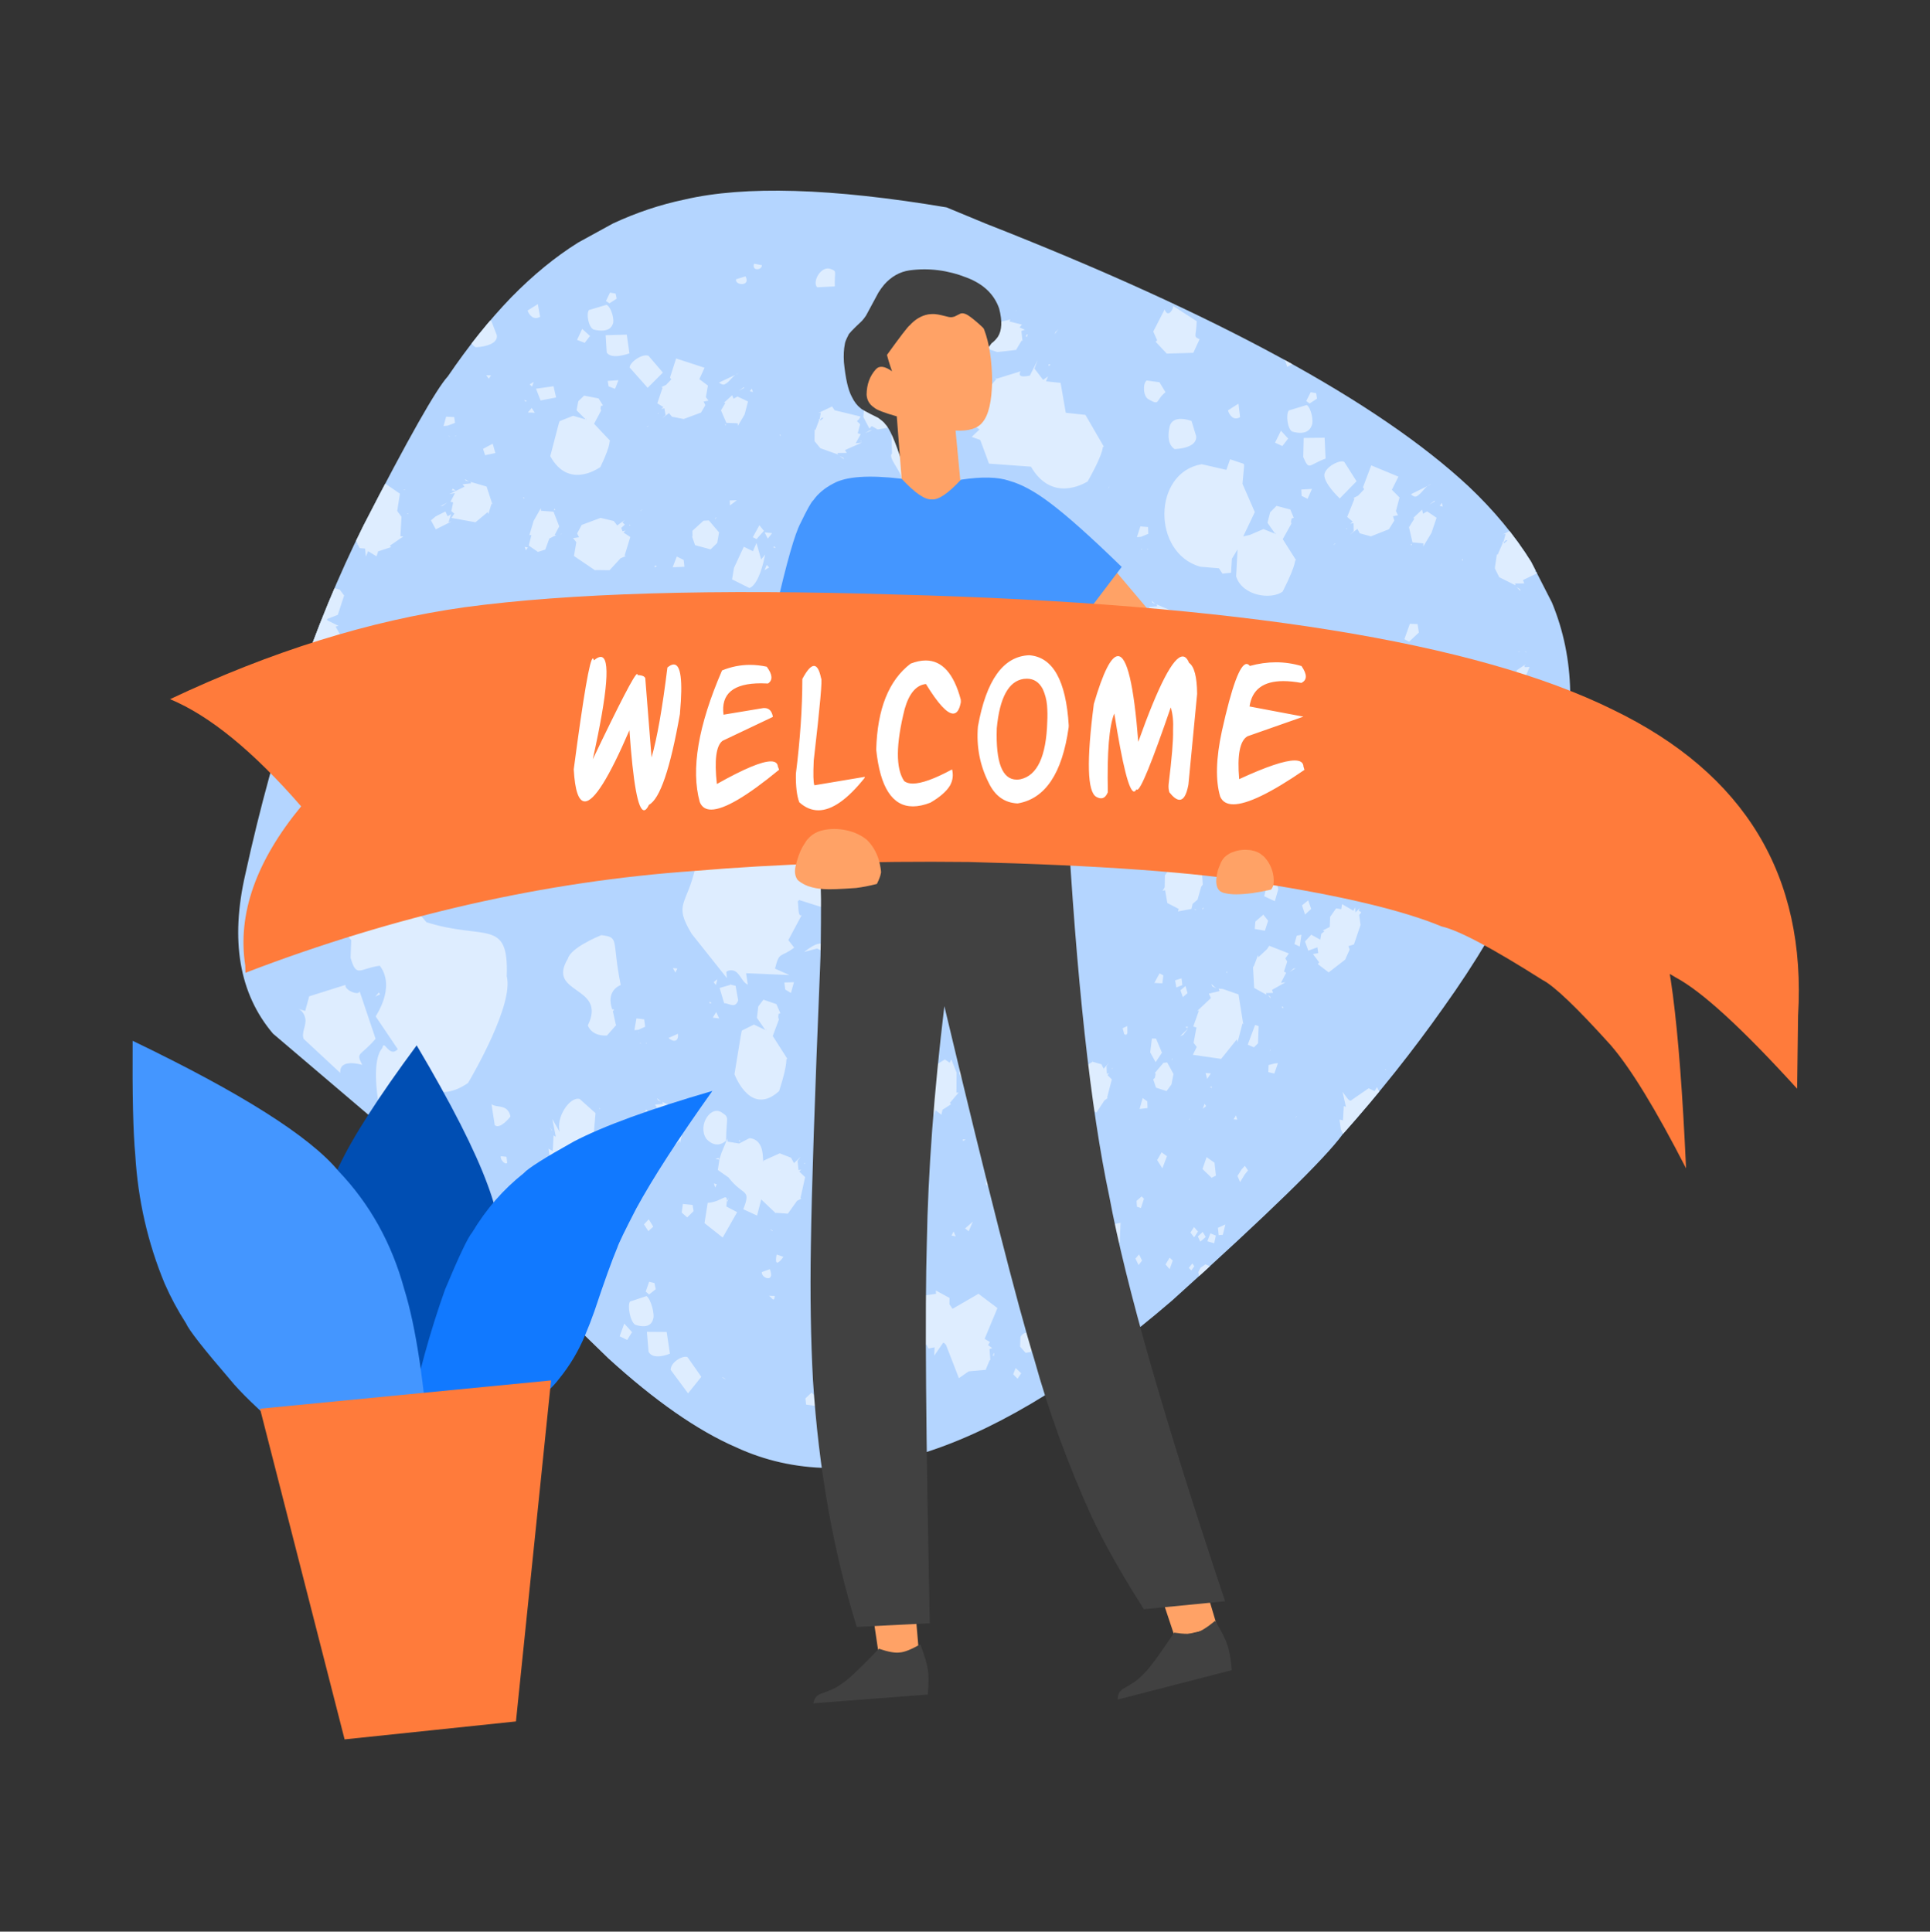 <?xml version="1.0" encoding="utf-8"?>
<svg xmlns="http://www.w3.org/2000/svg" style="fill-rule:evenodd;clip-rule:evenodd;stroke-linejoin:round;stroke-miterlimit:2" viewBox="0 0 4997 5002">
  <rect x="0" y="0" width="4997" height="5002" fill="#333333" stroke="none"/>
  <g transform="translate(-1899.33 -8306.02)scale(3.841)">
    <g transform="matrix(1.834 .798 -.873 2.004 1464.39 -1262.82)">
      <path d="M559.757,1556.09L574.017,1555.86C657.819,1553.06 719.402,1558.04 758.766,1570.81C769.664,1574.42 779.432,1578.94 788.069,1584.38L800.013,1593.36C807.356,1599.85 813.243,1607.51 817.673,1616.35L823.95,1633.64C829.663,1659.13 828.696,1688.29 821.049,1721.12C817.422,1737.24 812.718,1753.36 806.934,1769.49C804.799,1778.45 794.684,1801.14 776.588,1837.56C742.633,1901.84 704.309,1933.54 661.617,1932.65C647.477,1932.66 630.292,1929.5 610.062,1923.17L576.69,1911.64C530.543,1893.4 506.946,1884.38 505.897,1884.58L462.879,1872.64C447.086,1865.52 437.079,1851.59 432.859,1830.87C423.963,1789.76 420.487,1752.09 422.431,1717.85C424.545,1687.71 426.546,1670.17 428.432,1665.22C430.689,1654.24 433.667,1644.2 437.369,1635.11C441.107,1626.12 445.552,1618.19 450.703,1611.33L458.864,1601.68C464.625,1595.73 470.9,1590.55 477.689,1586.15C494.403,1574.75 521.76,1564.73 559.757,1556.09" style="fill:#b4d5ff;fill-rule:nonzero"/>
      <clipPath id="_clip1">
        <path clip-rule="nonzero" d="M559.757,1556.09L574.017,1555.86C657.819,1553.06 719.402,1558.04 758.766,1570.81C769.664,1574.42 779.432,1578.94 788.069,1584.38L800.013,1593.36C807.356,1599.85 813.243,1607.51 817.673,1616.35L823.95,1633.64C829.663,1659.13 828.696,1688.29 821.049,1721.12C817.422,1737.24 812.718,1753.36 806.934,1769.49C804.799,1778.45 794.684,1801.14 776.588,1837.56C742.633,1901.84 704.309,1933.54 661.617,1932.65C647.477,1932.66 630.292,1929.5 610.062,1923.17L576.69,1911.64C530.543,1893.4 506.946,1884.38 505.897,1884.58L462.879,1872.64C447.086,1865.52 437.079,1851.59 432.859,1830.87C423.963,1789.76 420.487,1752.09 422.431,1717.85C424.545,1687.71 426.546,1670.17 428.432,1665.22C430.689,1654.24 433.667,1644.2 437.369,1635.11C441.107,1626.12 445.552,1618.19 450.703,1611.33L458.864,1601.68C464.625,1595.73 470.9,1590.55 477.689,1586.15C494.403,1574.75 521.76,1564.73 559.757,1556.09"/>
      </clipPath>
      <g clip-path="url(#_clip1)">
        <g transform="matrix(11.531 .003 -.004 11.028 -6138.47 735.445)">
          <path d="M586.288,100.585L586.51,100.325C586.553,100.309 586.82,100.212 587.038,100.565L587.072,100.623L587.158,100.781L587.149,100.744L587.497,100.375L587.851,100.361L587.994,100.467L588.1,100.231L588.064,100.369L588.196,100.595L588.263,100.553L588.236,100.625L588.457,100.702L588.575,101.288L588.608,101.295L588.517,101.398L588.421,101.831L588.087,101.945L588.098,101.958L587.541,101.764L587.618,102.224L587.175,102.215C587.146,101.581 587.03,101.896 586.408,101.566L586.034,101.493L585.956,101.211L585.838,101.235L585.908,101.179L585.952,101.205L585.932,101.026L585.923,100.581L585.965,100.657L586.284,100.579L586.288,100.585ZM575.945,86.106L576.015,86.178L576.095,86.128L576.057,86.2L576.294,86.239L576.358,86.779L576.395,86.78L576.281,86.893L576.126,87.323L575.742,87.478L575.753,87.489L575.006,87.355L574.908,86.974L574.773,86.907L574.923,86.817L574.828,86.742L574.85,86.473L575.274,86.081L575.662,86.014L575.808,86.089L575.953,85.854L575.912,85.951L576.003,85.983L575.945,86.106ZM597.991,81.974L597.586,81.991L597.437,81.746L597.444,81.732L597.395,81.555L597.601,81.115L597.74,81.05L598.112,81.337L598.151,81.694L598.03,81.969L598.402,82.116L598.373,82.124L598.331,82.547L598.022,82.565L597.991,81.974ZM584.454,77.129L583.964,77.4L583.724,77.42L583.534,77.31L583.524,76.71L583.934,76.42L583.934,76.48L584.304,76.42L584.274,76.52L584.444,76.52L584.364,76.59L584.514,76.84L584.484,76.83L584.444,77.12L584.454,77.129ZM584.454,77.129L584.534,77.12L584.454,77.129ZM604.292,72.295L603.799,72.578L603.562,72.584L603.38,72.442L603.393,71.748L603.807,71.442L603.805,71.511L604.171,71.465L604.138,71.578L604.305,71.589L604.224,71.664L604.362,71.963L604.333,71.949L604.282,72.284L604.292,72.295ZM604.292,72.295L604.37,72.29L604.292,72.295ZM593.396,98.494L593.394,98.457L593.406,98.494L593.396,98.494ZM593.396,98.494L593.428,98.544L593.534,98.504L593.596,98.855L593.396,98.882L593.299,98.679L593.396,98.494ZM582.245,83.302L582.246,83.267L582.256,83.3L582.245,83.302ZM582.245,83.302L582.278,83.344L582.407,83.287L582.446,83.615L582.207,83.676L582.111,83.497L582.245,83.302ZM601.746,79.54L601.75,79.498L601.758,79.538L601.746,79.54ZM601.746,79.54L601.774,79.592L601.904,79.533L601.911,79.926L601.674,79.982L601.599,79.761L601.746,79.54ZM603.141,83.798L603.18,83.816L603.132,83.809L603.141,83.798ZM601.587,86.318L601.654,86.317L601.587,86.318ZM601.291,85.455L601.531,85.497L601.492,85.602L601.625,85.631L601.555,85.697L601.66,86.006L601.635,85.986L601.581,86.305L601.587,86.318L601.173,86.535L600.976,86.526L600.832,86.379L600.879,85.697L601.232,85.44L601.227,85.511L601.291,85.455ZM601.929,83.63L601.778,82.908L601.734,82.912L601.849,82.706L601.988,81.995L602.415,81.676L602.397,81.66L603.272,81.692L603.431,82.276L603.593,82.351L603.465,82.522L603.595,82.633L603.597,83.078L603.141,83.798L603.017,83.797C602.67,85.715 602.965,85.738 602.32,86.332C602.08,86.29 601.724,85.316 601.291,85.455L601.638,84.051C601.289,84.29 600.904,83.925 600.857,83.881C600.635,83.406 601.117,82.869 601.177,82.802C601.5,82.856 601.7,83.814 601.72,83.911L601.929,83.63ZM594.775,98.477C594.888,98.412 594.888,98.233 594.986,98.145C595.04,98.096 595.132,98.065 595.201,98.093L595.449,98.068L595.681,98.241L595.864,99.102L595.531,99.512L595.515,99.431L595.183,99.446L595.164,99.479L595.151,99.515L595.152,99.471L595.153,99.373L594.978,99.361L595.035,99.266L594.799,98.896L594.833,98.904L594.785,98.491L594.775,98.477ZM594.775,98.477L594.693,98.489L594.775,98.477ZM594.811,94.534L594.781,94.51L594.817,94.527L594.811,94.534ZM594.811,94.534L595.078,94.5L595.186,94.588L595.266,94.364L595.233,94.488L595.333,94.683L595.386,94.638L595.366,94.71L595.532,94.771L595.617,95.29L595.64,95.294L595.579,95.396L595.506,95.794L595.4,95.784L595.366,95.914L595.278,95.941L595.27,95.903L595.256,95.911L595.264,95.918L594.738,95.74L594.63,95.37L594.53,95.289L594.645,95.234L594.566,95.146L594.554,94.876L594.811,94.534ZM582.003,80.51L581.664,80.72L581.464,80.7L581.434,80.79L581.134,80.56L581.088,80.43L581.081,80.41L580.964,80.11L580.884,80.14L581.114,79.8L581.064,79.78L581.334,79.55L581.324,79.43L581.584,79.46L581.584,79.32L581.684,79.49L581.814,79.44L582.124,79.69L582.244,79.89L582.134,79.89L582.234,80.2L582.164,80.2L582.27,80.366L582.525,79.993L583.343,80.14L583.575,80.597L583.633,80.534C583.578,80.937 583.359,80.828 583.737,81.191L583.799,81.174L583.509,81.129L583.495,81.395L582.89,81.769C582.914,81.58 582.242,81.341 582.33,81.178L582.003,80.51ZM582.254,80.377L582.064,80.38L582.014,80.497L582.097,80.543L582.254,80.377ZM584.257,78.093L584.812,77.635C584.792,77.881 585.09,77.649 585.113,77.64L585.14,77.153L585.154,77.408L585.518,77.601L585.61,77.455L585.613,77.607L586.021,77.483L586.509,78.192L587.061,78.027L587.926,78.637C587.848,78.671 588.016,78.597 587.898,79.71C587.815,79.819 587.179,80.649 586.207,79.963L585.046,80.353L584.537,79.845L584.271,79.86L584.394,79.581L584.168,79.549C584.398,79.359 584.002,79.176 583.952,79.098L584.257,78.093ZM584.257,78.093L584.178,78.099L584.262,78.08L584.257,78.093ZM612.908,79.944C613.081,79.703 613.082,79.37 613.234,79.116C613.32,78.972 613.443,78.82 613.605,78.777C613.603,78.735 613.606,78.785 614.028,78.447L614.463,78.467C614.978,79.058 614.917,79.613 614.905,79.719L614.367,80.837L614.323,80.713C614.218,81.194 613.791,80.798 613.7,81.306L613.684,81.05L613.378,81.254L613.462,81.015L612.997,80.648L613.069,80.63L612.934,79.955L612.908,79.944ZM612.908,79.944L612.766,80.068L612.908,79.944ZM581.206,105.162L581.122,105.167L581.206,105.162ZM580.97,106.222C580.891,106.193 580.242,105.949 580.104,105.624C580.024,105.391 580.387,104.979 580.613,105.022L581.095,105.292L581.14,105.259L581.129,105.316L581.188,105.361L581.206,105.162L581.641,104.904L581.792,104.87L582.882,105.019C582.921,105.091 582.87,104.996 582.423,105.937L582.303,105.939L582.259,105.964L582.581,106.212L582.615,107.119L582.706,107.12L583.064,107.489C583.285,107.804 582.696,108.02 582.644,108.039C582.587,108.028 582.31,107.974 582.166,107.483L582.152,107.414L582.095,107.443L582.143,107.525L581.5,107.521L581.413,107.347L581.167,107.25L580.821,106.658L580.98,106.426L580.97,106.222ZM581.334,105.69L581.288,105.798L581.355,105.899L581.454,105.873L581.466,105.791L581.302,105.781L581.362,105.711L581.334,105.69ZM581.936,105.82L581.925,105.833L581.939,105.87L582.2,105.924L581.936,105.82ZM568.476,91.144L568.898,90.866L569.122,90.832L569.31,90.934L569.367,91.501L569.131,91.724L569.142,91.758L569.514,91.775L569.445,91.826L569.746,92.045L569.759,92.99L569.266,93.286L569.312,93.365L568.7,93.404L568.618,93.237L568.386,93.159L568.068,92.607L568.222,92.369L568.19,92.101L568.324,92.117L568.497,91.593L568.589,91.83L568.684,91.797L568.697,91.718L568.543,91.722L568.602,91.65L568.438,91.41L568.469,91.422L568.476,91.144ZM568.476,91.144L568.397,91.155L568.476,91.144ZM588.432,86.996L588.824,86.734L589.033,86.724L589.208,86.866L589.24,86.963L589.521,87.024L589.663,87.213L589.649,87.318L589.734,87.307L589.705,87.419L589.826,87.743L589.507,88.154L589.499,88.132L589.472,88.135L589.605,88.179L589.615,89.236L589.172,89.506L589.215,89.599L588.662,89.569L588.585,89.373L588.371,89.258L588.071,88.6L588.209,88.351L588.175,88.044L588.3,88.08L588.455,87.508L588.543,87.789L588.63,87.764L588.642,87.676L588.499,87.661L588.553,87.587L588.398,87.294L588.427,87.311L588.432,86.996ZM588.432,86.996L588.358,86.999L588.432,86.996ZM585.669,97.373L585.304,97.155L585.207,96.849L585.265,96.617L585.665,96.586L585.879,96.776L585.837,96.815L585.869,96.902L585.912,96.955L585.94,97.444L586.597,97.866C586.531,97.902 586.656,97.834 586.754,98.786C586.306,99.741 585.442,98.928 585.361,98.852C585.043,97.645 585.034,97.65 585.058,97.64L585.302,97.361L585.669,97.373ZM585.673,97.341L585.679,97.369L585.693,97.363L585.673,97.341ZM573.725,83.722L573.374,83.59L573.314,83.34L573.404,83.13L573.824,83.04L574.024,83.17L573.974,83.21L573.996,83.281L574.035,83.32L574,83.74L574.635,84C574.58,84.03 574.704,83.961 574.675,84.78C574.608,84.879 574.064,85.696 573.205,85.06C573.042,84.053 573.033,84.06 573.055,84.05L573.345,83.77L573.725,83.722ZM573.733,83.694L573.736,83.717L573.751,83.709L573.733,83.694ZM591.479,77.863L591.455,77.55L591.862,77.516C591.912,77.533 591.886,77.513 592.073,78.041L592.734,78.628L592.708,79.382L592.873,79.265L593.163,78.968L593.534,78.957L593.198,78.761L593.148,78.462L593.243,78.227L593.655,78.166L593.845,78.34L593.795,78.382L593.814,78.467L593.849,78.517L593.799,79.011L594.403,79.403C594.336,79.44 594.47,79.366 594.409,80.356C594.201,80.699 593.384,80.922 592.985,80.487L592.708,79.778L592.666,80.08L592.806,80.449L592.587,80.568L592.431,80.47L591.908,80.639C590.454,80.824 589.533,78.756 590.751,77.994L591.479,77.863ZM593.544,78.952L593.56,78.945L593.542,78.924L593.544,78.952ZM594.09,103.403L594.001,103.839L593.913,103.62L593.762,103.72L593.668,103.641L593.407,103.912L593.514,103.61L593.239,103.544L593.292,103.504L593.051,103.27L592.978,102.437L593.327,102.232L593.283,102.149L593.737,102.187L593.808,102.349L593.944,102.433L594.464,101.757L595.138,101.912L595.155,102.845L595.333,102.867L595.322,102.966L595.464,102.996L595.406,103.054L595.565,103.338L595.539,103.322L595.544,103.612L595.554,103.622L595.183,103.816L595.105,103.859L594.925,104.14L594.177,103.417L594.184,103.433L594.145,103.409L594.09,103.403ZM576.88,107.118L577.526,106.907L577.718,107.194L577.861,107.217L577.988,107.504C577.906,107.878 577.534,107.721 577.495,107.705L577.32,107.529L577.246,107.537L577.001,107.257L576.961,107.281L576.823,107.206L576.88,107.118ZM562.303,96.689L562.143,96.588L561.931,96.32L561.979,96.198L561.733,96.2L561.435,95.644L561.469,95.316L561.377,95.253L561.466,95.111L561.434,95.049L561.608,95.125L561.605,94.961L561.688,95.034L562.15,94.727L562.183,94.882L562.24,94.872L562.255,94.853L562.296,94.847L562.407,94.818C563.265,94.531 563.391,94.031 563.703,94.771L564.078,95.238L564.067,95.28L564.111,95.293L564.224,95.54L564.09,95.686L564.279,96.07C564.193,96.103 564.373,96.219 563.697,97.057C563.658,96.974 563.744,97.157 562.565,96.977L562.303,96.689ZM599.357,85.582L599.235,85.401L599.322,85.009L599.858,84.83L600.143,85.064L600.071,85.142L600.165,85.349L599.996,85.98C599.994,85.975 599.657,85.853 599.846,86.107L599.488,85.952L599.465,86.052L599.37,86.093L599.197,85.651L599.357,85.582ZM598.169,89.698L598.187,89.59L598.221,89.586L598.803,89.565L598.767,89.733L598.854,89.792L598.883,90.085L598.956,90.09L598.934,90.41L599.052,90.34L598.778,90.687L598.841,90.753L598.656,90.835L598.685,90.874L598.276,90.837L597.989,90.291L598.014,90.311L597.996,89.947L598.03,90.003L598.169,89.698ZM573.622,87.295L573.568,87.317L573.515,86.903L573.56,86.501L573.596,86.563L573.942,86.448L574.266,86.761L574.244,87.03L574.285,87.021L574.142,87.182L574.163,87.511L573.993,87.653L573.673,87.593L573.622,87.295ZM609.028,78.128L608.914,77.937L608.82,78.012L609.056,77.324L608.988,77.309L609.303,76.806L609.264,76.602L609.625,76.559L609.587,76.318L609.773,76.574L609.95,76.437L610.444,76.732C610.362,76.936 610.503,76.963 610.659,77.024L610.496,77.075L610.711,77.558L610.619,77.584L610.673,77.741L610.741,77.64L610.812,77.592L610.688,77.756L610.998,77.978L610.666,77.807L610.523,77.879L610.544,77.876L610.489,78.058L610.488,78.065L610.505,78.212L610.657,78.093L610.313,78.552L610.389,78.608L610.152,78.752L610.192,78.789L609.715,78.859L609.725,78.935L609.616,78.844L609.552,78.797L609.44,78.79L609.217,78.808L609.052,78.67L609.028,78.128ZM587.153,95.369L587.096,95.324L586.965,94.645L587.784,94.722L587.824,95.14L588.121,95.285L588.238,95.683L588.349,95.777L588.247,95.847L588.341,95.949L588.345,96.227L588.028,96.571L587.716,96.589L587.593,96.494L587.499,96.716L587.539,96.586L587.412,96.375L587.343,96.419L587.371,96.344L587.166,96.267L587.064,95.714L587.027,95.706L587.107,95.595L587.153,95.369ZM575.551,81.738L575.495,81.71L575.435,81.15L576.305,81.07L576.299,81.421L576.604,81.49L576.684,81.81L576.794,81.87L576.674,81.95L576.764,82.02L576.734,82.26L576.345,82.618L576.004,82.69L575.884,82.63L575.754,82.84L575.814,82.72L575.704,82.56L575.624,82.61L575.664,82.54L575.454,82.51L575.414,82.05L575.375,82.05L575.474,81.94L575.551,81.738ZM595.396,76.823L595.342,76.784L595.307,76.131L596.167,76.116L596.145,76.526L596.441,76.639L596.503,77.027L596.607,77.111L596.485,77.193L596.57,77.287L596.527,77.571L596.128,77.955L595.792,78.001L595.679,77.914L595.542,78.15L595.606,78.014L595.507,77.809L595.426,77.86L595.469,77.781L595.265,77.721L595.248,77.174L595.21,77.17L595.311,77.051L595.396,76.823ZM591.897,95.168L592.096,95.167L592.096,95.282L592.082,95.305L592.077,95.35L592.188,95.425L592.25,95.746L592.329,95.754L592.333,96.093L592.466,96.023L592.179,96.39L592.255,96.467L592.045,96.541L592.084,96.585L591.599,96.509L591.38,96.325L591.36,96.285L591.219,95.929L591.246,95.945L591.196,95.585L591.176,95.579L591.192,95.553L591.189,95.535L591.195,95.543L591.134,95.323L591.076,95.367L591.312,95.039L591.42,95.147L591.849,95.157L591.837,95.149L591.832,95.084L591.917,95.113L591.897,95.168ZM591.27,95.488L591.229,95.487L591.209,95.564L591.23,95.592L591.27,95.488ZM584.352,86.332L584.152,86.478L584.15,86.432L583.958,86.469L583.979,86.388L583.596,86.298L583.726,86.288L583.566,86.099L583.621,86.051L583.509,85.843L583.547,85.755L583.447,85.66L583.926,85.399L584.269,85.574L584.268,85.528L584.427,85.763L584.436,85.742L584.47,85.861L584.713,86.066L584.879,86.445L584.734,86.507L584.352,86.332ZM573.527,99.692C573.427,99.652 572.833,99.414 572.92,98.488C572.962,98.382 573.325,97.483 574.047,97.609L574.444,98.143L574.847,98.166L575.335,98.393C577.115,98.211 577.489,97.358 578.115,98.881C578.637,99.521 578.357,101.798 578.326,102.05C577.779,102.896 577.079,102.596 576.973,102.551C577.029,103.135 576.641,103.527 576.578,103.59L576.119,103.501C576.054,103.403 575.473,102.533 575.621,102.112C575.556,101.841 575.92,102.306 576.049,101.969L575.074,101.375C575.221,100.358 574.691,100.083 574.59,100.03C574.069,100.335 574.115,100.61 573.714,100.149L573.527,99.692ZM581.357,102.285C581.071,101.953 581.211,101.247 581.506,101.215L582.093,101.401L582.296,101.974L582.5,102.11L582.769,102.717L582.849,102.692L582.627,103.103L582.682,103.133L582.397,103.389L582.426,103.554L582.121,103.487L582.139,103.673L581.998,103.439L581.841,103.479L581.428,103.111L581.249,102.837L581.391,102.853L581.23,102.441L581.306,102.45L581.004,102.033L581.357,102.285ZM568.818,88.534C568.615,88.309 568.844,87.646 569.075,87.6L569.615,87.7L569.745,88.175L569.927,88.274L570.126,88.788L570.207,88.759L569.953,89.147L570.004,89.169L569.706,89.422L569.721,89.568L569.435,89.53L569.44,89.697L569.323,89.497L569.172,89.546L568.812,89.251L568.667,89.025L568.798,89.026L568.684,88.68L568.754,88.681L568.514,88.35L568.818,88.534ZM588.734,84.021C588.482,83.646 588.824,82.966 588.971,82.95L589.494,83.143L589.622,83.727L589.796,83.87L589.984,84.503L590.06,84.479L589.817,84.897L589.865,84.929L589.583,85.182L589.596,85.353L589.328,85.271L589.332,85.464L589.221,85.216L589.079,85.252L588.735,84.861L588.595,84.577L588.72,84.596L588.607,84.175L588.675,84.185L588.437,83.76L588.734,84.021ZM584.219,96.596L584.183,96.566L584.231,96.594L584.358,96.572L584.596,96.914C584.618,97.167 584.405,97.092 584.253,97.144L583.955,96.806L584.219,96.596ZM582.995,92.641L582.669,92.422L582.436,92.097L582.473,91.963L582.231,91.94L581.886,91.279L581.892,90.91L581.794,90.828L581.871,90.677L581.834,90.603L582.014,90.707L581.998,90.52L582.086,90.613L582.52,90.313L582.566,90.493L582.781,90.442L583.063,90.714L583.116,91.082L583.399,91.147L583.335,91.196L583.489,91.266L583.557,91.463L583.802,91.236L584.068,89.941C584.274,89.3 584.842,89.726 584.896,89.767C585.075,89.954 586.512,91.453 586.503,92.583C586.809,93.265 585.607,92.973 586.048,93.564L585.059,93.662L585.038,93.715C585.119,93.823 585.219,94.125 585.303,94.02L585.237,94.812L585.482,94.939C585.237,95.361 585.121,95.185 585.214,95.692L585.675,95.695L584.492,96.132L584.672,96.406C584.495,96.408 584.358,96.227 584.183,96.205C584.096,96.195 583.987,96.24 583.946,96.317L584.034,96.471L582.572,95.728C581.718,95.146 582.121,95.071 581.895,93.966L581.975,94.048L582.152,93.086L582.23,93.26L582.995,92.641ZM583.803,91.825L583.723,91.757L583.716,91.989L583.819,91.985L583.803,91.825ZM583.843,92.147L583.711,92.338L583.785,92.396L583.572,92.551L584.002,92.737L583.843,92.147ZM564.145,103.636L563.055,102.528C563.813,101.39 561.677,101.635 562.36,100.445C562.419,100.386 562.886,99.921 563.361,100.152C563.558,101.874 565.798,99.927 565.849,101.713C566.037,102.15 565.206,103.408 565.119,103.539L564.584,103.734L564.6,103.977C564.565,104.125 563.976,104.057 563.955,103.826L564.145,103.636ZM573.357,105.253L573.242,105.262C573.189,105.22 572.816,104.922 572.924,104.484C573.092,104.143 573.782,104.369 573.872,104.793L574.096,104.812L574.527,105.321C574.787,105.733 573.981,105.919 573.914,105.935C573.846,105.914 573.513,105.811 573.357,105.253ZM581.609,98.938L581.493,99.282C581.447,99.305 581.114,99.472 580.862,99.238C580.919,97.989 579.382,98.916 579.548,97.748C579.497,97.437 580.103,96.836 580.169,96.771C580.698,96.624 580.491,96.768 581.272,97.834C581.232,97.874 580.947,98.154 581.324,98.549L581.386,98.537L581.366,98.592L581.595,98.894L581.619,98.916L581.609,98.938ZM578.122,104.423C577.849,104.338 577.581,103.812 577.622,103.695C577.678,103.452 577.698,103.552 578.184,103.347C578.427,103.415 578.77,103.927 578.751,104.066C578.754,104.107 578.776,104.36 578.373,104.417L578.393,104.442L578.261,104.568L578.122,104.423ZM564.379,93.526L564.526,93.385L564.768,93.655L564.786,93.633L564.854,93.511L565.024,93.401L565.313,93.453L565.425,93.72C565.416,93.761 565.345,94.098 564.971,93.975L564.821,93.83L564.863,94.063L564.491,94.307C564.26,94.267 564.357,94.247 564.158,93.737L564.379,93.526ZM596.647,94.151L596.612,94.119L596.721,93.77L596.817,93.719L597.12,93.944L597.189,94.235L597.135,94.46L596.812,94.49L596.64,94.309L596.666,94.253L596.646,94.161L596.647,94.151ZM597.471,91.212L597.932,91.178L598.413,91.896L598.378,91.875L598.466,92.413L598.413,92.349L598.221,93.025L597.415,93.236L597.428,92.992L597.295,92.92L597.192,92.495L597.095,92.507L597.062,92.037L597.021,92.061L597.236,91.58L597.128,91.489L597.386,91.304L597.333,91.252L597.437,91.217L597.471,91.212ZM594.703,89.254L594.569,88.947L594.63,88.665L594.578,88.662L594.758,88.484L594.507,88.282L594.863,88.389L594.894,88.273L595.065,88.279L595.016,88.069L595.324,88.401L595.385,88.324L595.46,88.498L595.556,88.51L595.692,88.76L595.675,88.836L595.728,89.206L595.645,89.369L595.673,89.511L595.34,89.727L595.333,89.653L594.958,89.629L594.748,89.324L594.689,89.372L594.703,89.254ZM595.381,93.463L595.342,93.48L595.223,93.339L595.323,93.231L595.41,93.417L595.392,93.485L595.381,93.463ZM600.06,95.628L600.106,95.503L600.244,95.586L600.204,95.722L600.168,95.973L600.026,95.845L600.06,95.628ZM588.733,95.133L588.672,95.196L588.733,95.133ZM577.289,81.244L577.215,81.31L577.289,81.244ZM597.123,76.425L597.048,76.492L597.123,76.425ZM583.573,101.529L583.704,101.655L583.763,101.56L583.818,101.83L583.882,101.782L583.597,102.166L583.334,101.938L583.395,101.774L583.573,101.529ZM571.042,87.649L571.158,87.746L571.227,87.655L571.25,87.889L571.32,87.839L570.994,88.214L570.759,88.038L570.837,87.886L571.042,87.649ZM590.863,83.29L590.972,83.422L591.04,83.324L591.058,83.606L591.125,83.557L590.81,83.953L590.59,83.71L590.666,83.541L590.863,83.29ZM593.271,82.288L593.302,82.368L593.632,82.281L593.918,82.705L593.882,83.024L593.92,83.018L593.769,83.369L593.688,83.238L593.6,83.346L593.241,83.267L593.211,82.765L593.271,82.288ZM574.792,86.415L574.733,86.326L574.792,86.415ZM594.426,82.366L594.377,82.25L594.426,82.366ZM594.897,82.033L595.264,82.008L595.394,82.12L595.547,81.857L595.484,82.01L595.58,82.256L595.659,82.207L595.618,82.288L595.834,82.367L595.849,83.021L595.883,83.027L595.769,83.146L595.592,83.635L595.228,83.766L595.237,83.78L594.563,83.519L594.499,83.052L594.378,82.953L594.523,82.867L594.44,82.764L594.477,82.444L594.897,82.033ZM588.176,100.08L588.243,100.003L588.176,100.08ZM576.055,85.702L576.139,85.62L576.055,85.702ZM595.654,81.687L595.739,81.6L595.654,81.687ZM589.869,100.199L589.873,100.186L589.798,100.026L589.916,99.641L590.034,99.59L590.422,99.865L590.516,100.184L590.451,100.423L590.046,100.422L589.869,100.199ZM577.945,85.54L577.951,85.528L577.885,85.388L578.064,85.005L578.204,84.937L578.618,85.131L578.691,85.421L578.589,85.661L578.123,85.725L577.945,85.54ZM592.419,95.686L592.479,95.571L592.537,95.539L592.419,95.686ZM581.374,80.952L581.454,80.84L581.524,80.8L581.374,80.952ZM601.091,76.607L601.175,76.479L601.245,76.438L601.091,76.607ZM594.887,91.735L594.957,91.743L594.887,91.735ZM590.203,86.482L590.416,86.767L590.581,87.122L590.384,87.306L590.3,87.266L590.29,87.376L590.069,87.214L590.1,87.201L589.959,87.011L589.977,86.63L590.21,86.546L590.203,86.482ZM607.988,80.051L607.825,79.936L607.755,80.117L607.688,79.745L607.602,79.86L607.94,79.165L608.256,79.36L608.203,79.595L607.988,80.051ZM605.12,82.694L605.067,82.594L604.666,82.869L604.232,82.443L604.23,82L604.18,82.021L604.311,81.485L604.43,81.621L604.51,81.429L604.976,81.357L605.122,82.015L605.12,82.694ZM603.653,83.117L603.742,83.258L603.653,83.117ZM593.636,87.577L593.651,87.519L593.636,87.577ZM593.642,94.803L593.675,94.873L593.907,94.79L594.176,95.129L594.189,95.398L594.22,95.398L594.157,95.69L594.182,95.71L594.089,95.599L594.044,95.698L593.773,95.653L593.66,95.209L593.642,94.803ZM595.332,94.253L595.388,94.173L595.332,94.253ZM579.448,85.222L579.745,85.235L579.744,84.984L580.062,85.354L580.111,85.183C580.13,85.264 580.307,86.016 580.081,86.218L579.515,86.19L579.432,85.874L579.448,85.222ZM583.854,79.105L583.645,79.004L583.854,79.105ZM585.174,76.867L585.25,76.647L585.174,76.867ZM613.961,71.143L613.912,71.164L614.242,71.794L614.133,71.761L614.032,72.866L612.782,73.958C612.491,73.976 612.811,73.794 612.738,73.585C612.64,73.587 612.496,73.36 612.496,73.613L612.215,73.124L612.06,73.244L611.886,72.612L611.682,72.958L612.015,71.844L611.825,71.821L612.162,71.353L612.063,71.33L612.964,70.704C613.59,70.423 613.43,70.745 613.961,71.143ZM597.472,72.067L597.446,72.131L597.472,72.067ZM603.941,91.415L604.056,91.503L604.113,91.382L604.152,91.657L604.213,91.583L603.969,92.052L603.748,91.881L603.787,91.72L603.941,91.415ZM606.051,89.695L606.094,89.775L606.393,89.584L606.702,89.894L606.692,90.214L606.732,90.194L606.623,90.574L606.549,90.482L606.486,90.62L606.145,90.659L606.036,90.192L606.051,89.695ZM608.565,89.505L608.468,89.66L608.345,90.167L608.016,90.412L608.025,90.417L607.376,90.416L607.28,90.005L607.16,89.948L607.267,89.834L607.174,89.764L607.185,89.443L607.553,88.92L607.889,88.769L608.014,88.841L608.137,88.538L608.087,88.704L608.198,88.901L608.27,88.823L608.233,88.921L608.449,88.923L608.522,89.512L608.565,89.505ZM608.222,88.367L608.296,88.255L608.222,88.367ZM589.401,96.379L589.358,96.298L589.089,96.37L588.785,96.001L588.782,95.722L588.746,95.725L588.832,95.415L588.915,95.519L588.976,95.417L589.293,95.501L589.396,95.954L589.401,96.379ZM577.878,82.187L577.841,82.125L577.534,82.24L577.244,81.98L577.274,81.74L577.234,81.75L577.365,81.468L577.444,81.54L577.524,81.44L577.864,81.45L577.924,81.82L577.878,82.187ZM597.648,77.629L597.615,77.549L597.311,77.645L597.042,77.295L597.085,77.009L597.045,77.017L597.187,76.697L597.26,76.794L597.341,76.687L597.67,76.745L597.71,77.195L597.648,77.629ZM588.388,96.261L588.452,96.366L588.388,96.261ZM576.777,82.281L576.834,82.36L576.777,82.281ZM596.568,77.602L596.62,77.704L596.568,77.602ZM587.434,96.817L587.364,96.907L587.434,96.817ZM575.67,82.94L575.584,83.03L575.67,82.94ZM595.455,78.259L595.367,78.358L595.455,78.259ZM579.989,81.096L579.944,80.92L579.874,80.97L580.174,80.64L580.286,80.709L581.054,80.58L581.043,80.678L581.024,80.701L581.014,80.74L581.134,80.78L581.174,81.04L581.265,81.03L581.237,81.322L581.397,81.232L581.029,81.614L581.11,81.666L580.86,81.774L580.9,81.805L580.348,81.841L580.116,81.728L580.097,81.699L579.975,81.422L580.004,81.43L579.986,81.131L579.964,81.13L579.985,81.105L579.984,81.09L579.989,81.096ZM580.08,81.033L580.034,81.04L580.004,81.11L580.024,81.13L580.08,81.033ZM599.742,76.605L599.708,76.385L599.637,76.437L599.945,76.075L600.05,76.172L600.802,76.11L600.786,76.228L600.766,76.254L600.754,76.301L600.868,76.365L600.892,76.69L600.98,76.689L600.934,77.045L601.094,76.954L600.713,77.378L600.787,77.451L600.539,77.554L600.576,77.597L600.043,77.569L599.828,77.398L599.812,77.359L599.71,77.002L599.738,77.016L599.737,76.648L599.716,76.644L599.737,76.616L599.737,76.597L599.742,76.605ZM599.834,76.54L599.788,76.543L599.755,76.624L599.774,76.651L599.834,76.54ZM594.83,99.888L594.819,99.923L594.83,99.888ZM583.819,84.447L583.803,84.485L583.819,84.447ZM603.163,80.968L603.143,81.012L603.163,80.968ZM599.442,88.701L599.497,88.599L599.444,88.595L599.589,88.43L599.481,88.167L599.542,87.882L599.689,87.845L599.651,87.706L600.032,87.75L600.038,87.644L600.107,87.77L600.171,87.613L600.174,87.689L600.265,87.702L600.237,87.792L600.391,88.036L600.441,88.608L600.313,88.714L600.385,88.787L600.383,89.097L600.091,89.607L599.702,89.515L599.72,89.456L599.455,89.312L599.587,89.23L599.496,89.089L599.291,89.278L599.096,89.078L599.183,88.835L599.484,88.862L599.442,88.701ZM591.995,86.202L592.217,86.3L592.308,86.363L592.269,86.606L591.943,86.468L591.996,86.47L591.898,86.286L591.981,86.326L591.995,86.202ZM592.026,74.392L591.906,74.542L591.786,74.414L591.082,74.08L590.868,73.732L590.947,73.592L590.641,73.574L590.365,72.877L590.461,72.484L590.347,72.394L590.476,72.264L590.447,72.176L590.649,72.291L590.675,72.096L590.772,72.201L591.384,71.869L591.403,72.06L591.686,72.003L591.989,72.29L591.973,72.673L592.323,72.741L592.224,72.798L592.399,72.871L592.447,73.073L592.943,72.811L593.26,73.039L593.069,73.425L592.594,73.371L592.527,73.614L592.804,73.598L592.442,73.979L592.522,74.046L592.026,74.392ZM600.844,93.722L600.831,93.761L600.844,93.722ZM612.744,81.31L612.729,81.353L612.744,81.31ZM597.737,101.201L597.686,101.047L597.425,101.208L597.211,101.013L597.28,100.724L597.565,100.81L597.58,100.624L597.417,100.618L597.588,100.349L597.534,100.294L597.856,100.037L598.394,100.385L598.558,100.674L598.525,100.772L598.709,100.812L598.946,101.369L598.931,101.653L599.004,101.728L598.928,101.794L598.959,101.861L598.828,101.764L598.834,101.907L598.769,101.823L598.448,102.022L598.418,101.884L598.258,101.912L598.048,101.675L598.011,101.379L597.792,101.3L597.846,101.27L597.737,101.201ZM584.662,100.879L584.632,100.865L584.708,101.218L584.661,101.165L584.508,101.586L583.828,101.672L583.838,101.513L583.72,101.463L583.633,101.176L583.552,101.177L583.532,100.864L583.402,100.949L583.676,100.575L583.588,100.517L583.795,100.409L583.75,100.368L584.239,100.372L584.662,100.879ZM572.217,86.94L572.187,86.932L572.222,87.236L572.181,87.195L571.974,87.59L571.278,87.747L571.307,87.605L571.196,87.573L571.144,87.331L571.064,87.341L571.084,87.07L570.944,87.16L571.264,86.8L571.184,86.76L571.404,86.64L571.364,86.61L571.854,86.55L572.217,86.94ZM591.99,82.615L591.963,82.601L591.988,82.971L591.95,82.916L591.746,83.358L591.087,83.441L591.116,83.276L591.011,83.222L590.964,82.925L590.888,82.925L590.908,82.602L590.773,82.69L591.083,82.304L591.007,82.245L591.22,82.133L591.181,82.091L591.653,82.09L591.99,82.615ZM568.696,84.687L568.714,84.65L568.696,84.687ZM588.608,79.571L588.626,79.532L588.608,79.571ZM579.65,105.263C579.307,105.517 579.038,105.273 578.999,105.238L578.672,104.569C578.933,104.227 579.394,104.358 579.456,104.376L579.818,104.895L579.974,105.083C579.971,105.293 579.808,105.33 579.65,105.263ZM600.526,98.908L600.909,98.651L601.143,99.29C601.127,99.345 600.985,99.821 600.493,99.602L600.249,99.293L600.486,98.969L600.312,99.039L600.101,98.747L600.109,98.614L600.2,98.469L600.419,98.464L600.568,98.7L600.526,98.908ZM592.104,94.969L591.969,94.581L591.9,94.598L592.075,94.24L592.028,94.204L592.25,93.987L592.231,93.839L592.466,93.936L592.455,93.765L592.558,93.995L592.671,93.965L592.968,94.34L593.091,94.611L592.994,94.585L593.11,94.983L593.048,94.967L593.286,95.371L592.975,95.16L592.653,95.476L592.474,95.405L592.456,95.506L592.166,95.162L592.111,94.995L592.104,94.969ZM600.838,75.906L600.739,75.528L600.66,75.555L600.901,75.171L600.853,75.142L601.127,74.895L601.123,74.75L601.375,74.813L601.382,74.645L601.471,74.86L601.6,74.813L601.89,75.147L601.996,75.404L601.889,75.392L601.969,75.782L601.901,75.774L602.118,76.158L601.793,75.984L601.386,76.356L601.193,76.307L601.158,76.414L600.88,76.096L600.843,75.931L600.838,75.906ZM596.775,102.792L596.737,102.793L596.761,102.588L596.862,102.629L596.869,102.695L596.879,102.703L596.803,102.807L596.775,102.792ZM605.957,71.132L605.91,71.139L605.977,70.901L606.095,70.93L606.092,71.004L606.102,71.011L605.989,71.144L605.957,71.132ZM594.873,70.808L594.921,70.705L595.151,70.594L595.499,70.693L595.591,71.023C595.571,71.072 595.409,71.464 594.981,71.27L594.75,70.947L594.465,71.026L594.256,70.745C594.324,70.627 594.454,70.344 594.539,70.451L594.75,70.332L594.873,70.808ZM577.542,94.128C577.227,94.005 577.173,93.552 576.923,93.324C576.829,93.239 576.681,93.223 576.554,93.228C576.534,93.096 576.37,92.007 577.436,91.799L578.13,92.07C577.974,92.528 578.059,93.042 577.926,93.507C577.859,93.741 577.753,94.008 577.542,94.128ZM606.6,96.573C606.221,96.643 605.52,95.673 605.002,96.017C604.735,95.408 604.922,93.646 605.5,93.066L606.488,92.894C606.48,93.791 606.801,94.666 606.828,95.562C606.839,95.907 606.779,96.278 606.6,96.573ZM573.375,90.826L573.834,91.284C573.839,91.352 573.881,91.901 573.303,91.966L572.948,91.81L573.375,90.826ZM570.045,82.25L570.355,82.55C570.539,82.813 569.985,83.076 569.935,83.1C569.886,83.096 569.629,83.075 569.525,82.64C569.449,82.309 569.993,82.255 570.045,82.25ZM589.974,76.998L590.274,77.334C590.451,77.631 589.902,77.884 589.85,77.908C589.798,77.9 589.55,77.863 589.454,77.391C589.385,77.037 589.922,77.001 589.974,76.998ZM585.596,105.522C585.748,105.546 586.048,105.911 586.042,106.043C586.05,106.085 586.098,106.343 585.627,106.384C585.455,106.358 585.19,105.976 585.218,105.847L585.596,105.522ZM572.945,80.55C573.104,80.557 573.354,80.867 573.335,80.98C573.339,81.025 573.358,81.251 572.885,81.33C572.711,81.322 572.495,80.993 572.535,80.88L572.945,80.55ZM592.873,75.304C593.016,75.317 593.271,75.652 593.246,75.789C593.249,75.836 593.262,76.088 592.793,76.147C592.637,76.13 592.413,75.773 592.46,75.64L592.873,75.304ZM572.475,83.23L572.675,83.49L572.295,83.74L572.035,83.49L572.475,83.23ZM586.556,106.217L586.897,106.738C586.861,106.773 586.524,107.099 586.303,106.928L586.024,106.434L586.556,106.217ZM573.835,81.09L574.125,81.54C574.085,81.575 573.71,81.909 573.505,81.77L573.275,81.34L573.835,81.09ZM593.735,75.942L594.005,76.467C593.613,76.826 593.717,76.966 593.389,76.678L593.177,76.182L593.735,75.942ZM587.412,106.632L588.008,106.981L587.846,107.553L587.105,107.144C587.012,106.935 587.276,106.617 587.412,106.632ZM574.665,81.39L575.245,81.66L575.015,82.22L574.295,81.9C574.237,81.752 574.479,81.39 574.665,81.39ZM594.541,76.341L595.099,76.702L594.85,77.331C594.788,77.309 594.239,77.112 594.159,76.891C594.096,76.677 594.398,76.329 594.541,76.341ZM590.441,102.574L590.782,103.065C590.718,103.243 590.576,103.295 590.4,103.225C590.05,103.023 590.322,102.554 590.441,102.574ZM578.535,77.13C578.739,77.116 578.656,77.153 578.845,77.53L578.385,77.75C578.176,77.676 578.228,77.137 578.535,77.13ZM568.965,98.078C569.096,98.162 569.151,98.305 568.894,98.301L568.965,98.078ZM571.95,103.421C572.177,103.335 572.529,103.708 572.567,103.749L572.698,104.266C572.051,104.358 572.153,104.668 571.708,104.196C571.48,103.955 571.714,103.444 571.95,103.421ZM573.121,102.021L573.057,101.602L573.898,100.902C573.915,101.05 574.401,101.045 574.346,100.906L575.332,101.949C575.131,102.589 574.943,102.499 575.279,102.768C575.226,102.775 574.583,102.854 574.785,103.219L573.406,102.755C573.268,102.627 573.325,102.376 573.217,102.221C573.151,102.125 573.03,102.039 572.914,102.047L573.121,102.021ZM574.934,100.758L574.834,100.869L574.877,100.728L574.934,100.758ZM579.234,94.123L579.268,94.243L579.131,94.134L579.234,94.123ZM579.853,102.439C579.842,102.478 579.729,102.891 579.534,102.834L579.203,102.334C579.343,102.359 579.488,102.263 579.629,102.286C579.718,102.3 579.806,102.362 579.853,102.439ZM580.218,103.514L580.308,103.662C580.282,103.748 580.068,103.651 580.06,103.562L580.218,103.514ZM583.373,98.446C583.48,98.615 583.39,98.726 583.17,98.658L583.373,98.446ZM586.105,94.707L586.315,94.713C586.312,94.758 586.237,94.168 585.798,94.94L586.105,94.707ZM583.761,106.177L584.013,106.536C583.883,106.726 583.663,106.569 583.571,106.472L583.761,106.177ZM571.095,81.3L571.305,81.6C571.184,81.761 571.003,81.688 570.895,81.58L571.095,81.3ZM591.029,76.031L591.23,76.358C591.105,76.528 590.926,76.433 590.826,76.32L591.029,76.031ZM586.688,102.334L587.044,102.359L586.954,103.171L586.298,103.005L586.147,102.449C586.562,102.244 586.544,101.858 586.688,102.334ZM586.66,102.196L586.639,102.182L586.656,102.095L586.66,102.196ZM588.585,103.456C588.903,103.756 588.455,103.786 588.405,103.62L588.585,103.456ZM576.335,78.27C576.605,78.475 576.15,78.627 576.115,78.45L576.335,78.27ZM588.805,102.987C588.808,102.993 588.705,103.468 588.597,103.005L588.805,102.987ZM576.645,77.8C576.703,77.93 576.442,78.076 576.415,77.85L576.645,77.8ZM589.03,104.087C589.101,104.277 588.967,104.162 588.873,104.147L589.03,104.087ZM576.725,78.79L576.545,78.87L576.725,78.79ZM596.652,73.594L596.473,73.669L596.652,73.594ZM588.678,94.636C588.544,94.738 588.602,94.974 588.503,95.11C588.471,95.154 588.39,95.122 588.341,95.099C588.373,94.733 588.634,94.65 588.678,94.636ZM577.285,80.83C577.149,80.927 577.153,81.145 577.04,81.268C577.001,81.312 576.922,81.302 576.865,81.29L577.285,80.83ZM597.136,75.941C596.988,76.046 597.001,76.285 596.881,76.421C596.843,76.465 596.762,76.448 596.707,76.428L597.136,75.941ZM589.015,95.074L588.929,95.219L588.995,95.058L589.015,95.074ZM577.605,81.14L577.495,81.28L577.585,81.13L577.605,81.14ZM597.433,76.343L597.321,76.494L597.414,76.329L597.433,76.343ZM590.155,94.543C590.18,94.581 590.101,94.692 590.076,94.654L590.155,94.543ZM578.925,80.46L578.825,80.57L578.925,80.46ZM598.743,75.705L598.641,75.823L598.743,75.705ZM583.55,89.086C583.277,89.048 582.827,88.202 582.382,88.347C582.341,88.187 582.047,87.025 583.203,86.456L584.002,86.55C583.883,87.11 584.013,87.703 583.913,88.267C583.86,88.561 583.772,88.886 583.55,89.086ZM555.74,101.822C555.27,101.94 555.43,101.785 554.938,101.105C554.967,101.022 555.163,100.464 555.844,100.474C556.586,100.601 556.578,101.66 555.74,101.822ZM608.434,102.836L608.911,102.357L608.575,102.779L608.434,102.836ZM571.902,114.253L571.707,114.052L572.011,113.834L572.167,113.916L571.902,114.253ZM574.824,92.318L574.616,92.1L574.869,91.802L575.024,91.88L574.824,92.318ZM567.351,103.544L567.258,103.395L567.412,103.425L567.351,103.544ZM555.944,91.38L555.864,91.25L556.004,91.26L555.944,91.38ZM571.391,110.06L571.041,109.954C570.848,109.624 571.178,109.378 571.218,109.348L571.421,109.39L571.583,109.95L571.391,110.06ZM572.25,107.168L572.264,107.264L572.078,107.057L572.006,107.244L571.934,107.097L571.174,107.146L571.202,106.953L570.864,106.88L570.605,106.465L570.726,106.096L570.351,105.873L570.472,105.859L570.3,105.707L570.302,105.487L569.694,105.536L569.393,105.177L569.701,104.873L570.21,105.136L570.345,104.922L570.031,104.824L570.529,104.598L570.447,104.501L571.215,104.366L572.061,105.09L572.216,105.529L572.087,105.626L572.418,105.783L572.554,106.608L572.343,106.942L572.437,107.083L572.25,107.168ZM568.578,107.766L568.431,107.602L568.649,107.388L568.854,107.633L568.578,107.766ZM571.448,85.763L571.318,85.623L571.518,85.383L571.698,85.593L571.448,85.763ZM569.081,105.396L568.812,105.306L568.778,104.966L569.152,104.944C569.279,105.031 569.378,105.384 569.081,105.396ZM566.245,110.263L565.872,109.957L565.841,109.527L566.073,109.537L566.512,109.982L566.245,110.263ZM567.131,108.284L566.941,108.056L567.161,107.934L567.329,108.16L567.131,108.284ZM567.392,107.12L567.301,106.985L567.487,106.897L567.612,107.037L567.392,107.12ZM566.697,107.973L566.563,107.743L566.871,107.692L566.984,107.91L566.697,107.973ZM566.967,106.807L566.693,106.833L566.337,106.603L566.319,106.242C566.617,105.873 566.999,106.194 567.043,106.232C567.046,106.253 567.382,106.637 567.109,106.703L566.967,106.807ZM567.597,104.536L567.213,104.529L566.974,103.955C567.018,103.925 567.431,103.935 567.336,103.704L567.837,103.693C568.137,104.043 567.436,104.149 567.857,104.465L567.597,104.536ZM566.299,107.769L566.022,107.602L566.14,107.373L566.484,107.57L566.299,107.769ZM565.486,107.788L565.659,107.495L565.879,107.563L565.903,107.82L565.486,107.788ZM564.34,109.363L564.2,109.168L564.429,109.105C564.614,109.2 564.536,109.395 564.34,109.363ZM564.059,106.629L564.078,106.438L564.232,106.567L564.059,106.629ZM565.345,82.71L565.565,83.06C565.541,83.218 565.548,83.147 565.065,83.34L564.755,83L565.345,82.71ZM578.746,107.896L579.543,107.865L580.552,108.595C580.472,108.619 580.664,108.561 580.57,109.638C580.304,109.922 579.117,110.138 578.486,109.548C578.325,108.182 578.324,108.182 578.325,108.182L578.746,107.896ZM566.395,83.46L567.115,83.32L567.995,83.87C567.923,83.902 568.09,83.827 567.975,84.86C567.66,85.252 566.586,85.487 566.105,85.07C565.996,83.791 565.99,83.795 566.005,83.79L566.395,83.46ZM585.485,99.978C585.749,100.022 585.638,100.038 585.913,100.65C585.741,100.998 585.397,100.838 585.355,100.818C584.96,100.572 585.087,99.885 585.485,99.978ZM571.291,102.287L571.497,102.402L571.394,102.693L571.261,102.675L571.291,102.287ZM559.604,89.73L559.784,89.81L559.674,90.09L559.554,90.09L559.604,89.73ZM579.615,84.497L579.801,84.59L579.7,84.884L579.578,84.878L579.615,84.497ZM572.2,107.354L572.304,107.443L572.181,107.455L572.2,107.354ZM560.195,94.352L560.286,94.423L560.176,94.453L560.195,94.352ZM580.521,89.677L580.62,89.767L580.51,89.789L580.521,89.677ZM573.253,105.748L573.52,105.736L573.614,106.294L573.459,106.312L573.16,105.893L573.253,105.748ZM561.194,92.67L561.434,92.62L561.494,93.13L561.354,93.17L561.104,92.82L561.194,92.67ZM581.398,87.863L581.638,87.832L581.739,88.423L581.6,88.453L581.318,88.025L581.398,87.863ZM573.634,108.342L573.598,108.274L573.793,108.378L573.788,108.212L573.881,108.299L574.391,108.06L574.43,108.222L574.676,108.19L574.977,108.447L575.009,108.773L575.326,108.846L575.248,108.885L575.419,108.954L575.48,109.129L575.892,108.938L576.202,109.144L576.074,109.463L575.644,109.393L575.614,109.593L575.863,109.593L575.574,109.893L575.654,109.947L575.16,110.241L574.376,109.909L574.146,109.617L574.201,109.503L573.929,109.469L573.602,108.873L573.639,108.55L573.536,108.471L573.634,108.342ZM575.923,106.861L576.084,106.951L576.006,107.183L575.786,107.031L575.923,106.861ZM563.555,93.35L563.698,93.415L563.622,93.65L563.426,93.532L563.555,93.35ZM583.808,88.905L583.952,88.996L583.893,89.255L583.694,89.098L583.808,88.905ZM576.341,108.907L576.555,108.911L576.675,109.169L576.419,109.282C576.353,109.256 576.112,108.993 576.341,108.907ZM576.59,104.07L576.967,104.236L577.161,104.608L576.999,104.661L576.538,104.405L576.59,104.07ZM564.294,90.66L564.624,90.76L564.774,91.07L564.624,91.14L564.224,90.97L564.294,90.66ZM576.736,106.031L576.945,106.172L576.832,106.338L576.634,106.189L576.736,106.031ZM564.318,92.45L564.503,92.557L564.395,92.73L564.22,92.613L564.318,92.45ZM584.502,87.971L584.688,88.114L584.592,88.298L584.415,88.144L584.502,87.971ZM584.726,89.1L584.82,89.184L584.732,89.323L584.609,89.245L584.726,89.1ZM577.146,106.181L577.322,106.338L577.129,106.47L576.976,106.317L577.146,106.181ZM564.685,92.54L564.841,92.668L564.661,92.819L564.526,92.691L564.685,92.54ZM584.865,88.116L585.022,88.28L584.856,88.43L584.718,88.27L584.865,88.116ZM585.077,89.237L585.235,89.133L585.513,89.225L585.633,89.539C585.605,89.739 585.413,89.874 585.214,89.775L585.018,89.368L585.077,89.237ZM577.631,109.207L577.898,109.125L578.234,109.52L578.051,109.801L577.694,109.93L577.455,109.335L577.631,109.207ZM565.101,95.469L565.345,95.355L565.663,95.724L565.5,96.034L565.174,96.206L564.941,95.619L565.101,95.469ZM577.482,106.232L577.73,106.292L577.733,106.519L577.429,106.451L577.482,106.232ZM564.99,92.548L565.215,92.574L565.211,92.792L564.935,92.764L564.99,92.548ZM585.161,88.161L585.379,88.218L585.385,88.465L585.117,88.4L585.161,88.161ZM578.033,106L578.019,106.292L577.842,106.298L577.739,106.087L578.033,106ZM565.502,92.26L565.479,92.54L565.317,92.566L565.23,92.377L565.502,92.26ZM585.641,87.895L585.631,88.21L585.476,88.221L585.384,87.996L585.641,87.895ZM585.823,86.097L585.975,86.236L585.854,86.37C585.757,86.348 585.652,86.147 585.823,86.097ZM579.431,106.575L579.486,106.747L579.327,106.68L579.431,106.575ZM566.773,92.657L566.82,92.817L566.674,92.769L566.773,92.657ZM586.864,88.499L586.914,88.685L586.775,88.613L586.864,88.499ZM580.446,106.102L580.48,106.117L580.436,106.123L580.446,106.102ZM568.034,81.58L568.064,81.59L568.024,81.6L568.034,81.58ZM581.132,102.326L581.133,102.338L581.029,102.268L581.132,102.326ZM568.604,88.59L568.604,88.6L568.514,88.55L568.604,88.59ZM588.528,84.057L588.528,84.069L588.44,83.997L588.528,84.057ZM581.404,103.189L581.452,103.24L581.404,103.189ZM568.782,89.323L568.824,89.364L568.782,89.323ZM588.708,84.94L588.748,84.994L588.708,84.94ZM580.34,110.321L580.208,110.384L580.34,110.321ZM587.812,92.732L587.706,92.805L587.812,92.732ZM581.714,103.385L581.735,103.387L581.706,103.418L581.714,103.385ZM569.059,89.471L569.079,89.472L569.049,89.502L569.059,89.471ZM588.971,85.15L588.991,85.154L588.962,85.185L588.971,85.15ZM582.143,101.223L582.176,101.238L582.135,101.245L582.143,101.223ZM569.684,87.54L569.714,87.55L569.674,87.56L569.684,87.54ZM589.56,82.963L589.589,82.979L589.55,82.985L589.56,82.963ZM582.614,101.939L582.635,101.942L582.599,101.983L582.614,101.939ZM570.056,88.113L570.076,88.113L570.036,88.153L570.056,88.113ZM589.92,83.698L589.939,83.701L589.901,83.743L589.92,83.698ZM583.743,104.347L583.845,104.426L583.743,104.347ZM570.95,90.207L571.045,90.275L570.95,90.207ZM590.73,86.258L590.817,86.349L590.73,86.258ZM583.405,100.743L583.522,100.783L583.404,100.812L583.405,100.743ZM570.974,86.98L571.084,87L570.964,87.04L570.974,86.98ZM590.803,82.478L590.909,82.518L590.793,82.549L590.803,82.478ZM586.172,101.873L586.166,101.973L586.086,101.882L586.172,101.873ZM573.671,87.652L573.653,87.746L573.579,87.671L573.671,87.652ZM593.32,83.681L593.299,83.789L593.234,83.689L593.32,83.681ZM586.304,100.515L586.266,100.52L586.26,100.474L586.304,100.515ZM573.971,86.387L573.931,86.397L573.93,86.356L573.971,86.387ZM593.662,82.211L593.624,82.217L593.625,82.168L593.662,82.211ZM574.425,86.93L574.395,86.95L574.405,86.93L574.425,86.93ZM594.055,82.931L594.026,82.95L594.036,82.927L594.055,82.931ZM588.579,106.763L588.578,106.752L588.673,106.763L588.674,106.774L588.579,106.763ZM575.919,92.386L575.918,92.375L576.025,92.384L576.026,92.395L575.919,92.386ZM588.536,105.93L588.566,106.018L588.536,105.93ZM575.909,91.491L575.938,91.583L575.909,91.491ZM588.3,100.349L588.276,100.377L588.271,100.343L588.3,100.349ZM576.16,85.932L576.13,85.962L576.129,85.931L576.16,85.932ZM595.734,81.979L595.704,82.012L595.706,81.974L595.734,81.979ZM588.222,99.157L588.234,99.25L588.222,99.157ZM576.22,84.853L576.222,84.935L576.22,84.853ZM595.872,80.677L595.868,80.777L595.872,80.677ZM588.368,99.771L588.333,99.853L588.338,99.821L588.368,99.771ZM576.305,85.386L576.257,85.468L576.266,85.437L576.305,85.386ZM595.913,81.34L595.861,81.432L595.872,81.396L595.913,81.34ZM589.781,100.893L589.982,100.936L590.087,101.122L589.827,101.231L589.781,100.893ZM577.767,86.221L577.992,86.232L578.092,86.398L577.782,86.543L577.767,86.221ZM597.204,82.539L597.413,82.58L597.49,82.79L597.187,82.925L597.204,82.539ZM591.145,106.155L591.347,106.224L591.412,106.452L591.14,106.524L591.049,106.372L591.145,106.155ZM578.89,91.61L579.124,91.68L579.19,91.939L578.868,92.031L578.768,91.86L578.89,91.61ZM597.666,88.856L597.865,88.958L597.896,89.25L597.603,89.319L597.533,89.121L597.666,88.856ZM590.166,99.452L590.157,99.517L590.148,99.448L590.166,99.452ZM578.372,84.785L578.354,84.847L578.352,84.784L578.372,84.785ZM597.913,80.887L597.89,80.961L597.894,80.884L597.913,80.887ZM591.24,103.74L591.359,103.783L591.391,104.079L591.237,104.092L591.136,103.929L591.24,103.74ZM598.209,85.877L598.329,85.93L598.305,86.293L598.136,86.307L598.059,86.106L598.209,85.877ZM591.225,102.519L591.258,102.261L591.489,102.309L591.527,102.708L591.207,102.516L591.225,102.519ZM579.268,87.654L579.332,87.383L579.599,87.404L579.605,87.815L579.247,87.653L579.268,87.654ZM598.444,84.401L598.536,84.09L598.781,84.142L598.738,84.622L598.425,84.397L598.444,84.401ZM590.511,96.356L590.532,96.396L590.486,96.373L590.511,96.356ZM579.124,81.94L579.144,81.97L579.094,81.96L579.124,81.94ZM598.86,77.516L598.878,77.555L598.83,77.536L598.86,77.516ZM592.003,105.425L592.194,105.566L592.132,105.735L591.93,105.583L592.003,105.425ZM579.944,90.74L580.162,90.89L580.077,91.087L579.848,90.923L579.944,90.74ZM598.701,87.988L598.881,88.175L598.781,88.387L598.593,88.185L598.701,87.988ZM591.617,99.477L591.589,99.669L591.44,99.512L591.617,99.477ZM580.048,84.557L579.995,84.746L579.838,84.621L580.048,84.557ZM599.526,80.822L599.457,81.042L599.321,80.873L599.526,80.822ZM591.898,100.422L591.982,100.474L591.911,100.588L591.898,100.422ZM580.276,85.432L580.369,85.47L580.274,85.595L580.276,85.432ZM599.651,81.889L599.734,81.945L599.63,82.082L599.651,81.889ZM591.842,99.839L591.882,99.882L591.812,99.876L591.842,99.839ZM580.273,84.869L580.315,84.903L580.234,84.91L580.273,84.869ZM599.707,81.221L599.743,81.267L599.666,81.265L599.707,81.221ZM592.106,97.485L592.075,97.603L592.106,97.485ZM580.832,82.606L580.784,82.719L580.832,82.606ZM600.449,78.565L600.394,78.697L600.449,78.565ZM592.277,96.692L592.131,96.62L592.238,96.647L592.277,96.692ZM581.112,81.859L580.951,81.826L581.071,81.828L581.112,81.859ZM600.776,77.689L600.623,77.629L600.739,77.645L600.776,77.689ZM593.07,100.438L593.184,100.541L593.061,100.566L593.07,100.438ZM581.663,85.267L581.787,85.355L581.638,85.398L581.663,85.267ZM600.987,81.828L601.096,81.94L600.949,81.98L600.987,81.828ZM593.087,98.199L593.105,98.203L593.073,98.229L593.087,98.199ZM581.909,83.078L581.929,83.079L581.89,83.109L581.909,83.078ZM601.443,79.244L601.462,79.247L601.422,79.28L601.443,79.244ZM593.253,98.163L593.263,98.176L593.211,98.163L593.253,98.163ZM582.109,83.013L582.119,83.024L582.059,83.021L582.109,83.013ZM601.641,79.183L601.65,79.197L601.592,79.189L601.641,79.183ZM583.994,76.11L583.984,76.15L583.984,76.12L583.994,76.11ZM603.876,71.093L603.865,71.138L603.866,71.104L603.876,71.093ZM595.318,102.365L595.339,102.4L595.318,102.365ZM584.364,75.93L584.384,75.96L584.364,75.93ZM604.247,70.911L604.266,70.946L604.247,70.911ZM595.56,103.177L595.528,103.18L595.56,103.177ZM584.534,76.68L584.494,76.69L584.534,76.68ZM604.388,71.779L604.348,71.788L604.388,71.779ZM595.677,103.45L595.604,103.515L595.677,103.45ZM584.634,76.93L584.534,77.01L584.634,76.93ZM604.477,72.075L604.375,72.162L604.477,72.075ZM595.584,103.112L595.602,103.185L595.568,103.178L595.567,103.108L595.584,103.112ZM584.574,76.61L584.584,76.68L584.544,76.68L584.554,76.61L584.574,76.61ZM604.43,71.701L604.437,71.782L604.398,71.779L604.41,71.699L604.43,71.701ZM594.084,98.701L594.051,98.793L594.084,98.701ZM583.04,83.382L582.993,83.477L583.04,83.382ZM602.509,79.685L602.454,79.795L602.509,79.685ZM594.094,98.469L594.039,98.511L594.094,98.469ZM583.074,83.155L583.005,83.205L583.074,83.155ZM602.563,79.418L602.491,79.474L602.563,79.418ZM594.279,98.896L594.242,98.942L594.279,98.896ZM583.254,83.539L583.206,83.591L583.254,83.539ZM602.702,79.882L602.65,79.941L602.702,79.882ZM594.765,99.724L594.714,99.951L594.765,99.724ZM583.756,84.29L583.675,84.529L583.756,84.29ZM603.118,80.783L603.014,81.061L603.118,80.783ZM594.899,99.823L594.889,99.886L594.891,99.821L594.899,99.823ZM583.908,84.371L583.891,84.437L583.898,84.37L583.908,84.371ZM603.258,80.881L603.234,80.958L603.249,80.88L603.258,80.881ZM584.261,83.922L584.243,83.977L584.261,83.922ZM603.65,80.361L603.627,80.425L603.65,80.361ZM606.192,74.3L606.139,74.382L606.192,74.3ZM596.962,92.609L596.892,92.615L596.944,92.567L596.962,92.609ZM606.574,72.748L606.494,72.768L606.556,72.712L606.574,72.748ZM599.062,82.363L599.247,82.64L599.172,82.699L598.995,82.52L599.062,82.363ZM600.578,86.479L600.619,86.565L600.555,86.593L600.578,86.479ZM598.325,87.264L598.457,87.363L598.403,87.541L598.274,87.389L598.325,87.264ZM598.921,88.946L599.013,89.267L598.841,89.263L598.806,89.021L598.921,88.946ZM596.842,85.424L596.986,85.619L596.841,85.964L596.741,85.98L596.701,85.664L596.842,85.424ZM597.56,86.893L597.664,86.952L597.626,87.122L597.501,87.047L597.56,86.893ZM597.857,87.746L597.976,87.799L597.934,87.894L597.831,87.835L597.857,87.746ZM597.4,87.115L597.534,87.162L597.512,87.325L597.362,87.286L597.4,87.115ZM597.713,87.962L597.77,88.041L597.817,88.382L597.473,88.373L597.43,88.108L597.571,87.945L597.713,87.962ZM597.235,87.262L597.358,87.391L597.232,87.547L597.132,87.383L597.235,87.262ZM596.858,87.268L597.04,87.242L597.078,87.432L596.986,87.471L596.858,87.268ZM596.052,86.12L596.128,86.318L596.009,86.266L596.052,86.12ZM596.344,88.127L596.44,88.164L596.385,88.264L596.344,88.127ZM593.636,85.57L593.651,85.943L593.69,85.901L593.775,86.22L593.845,86.165L593.871,86.408L593.804,86.792L593.706,86.808L593.718,87.006L593.644,86.885L593.507,87.045L593.455,86.939L593.192,86.873L593.215,86.838L592.913,86.661L592.974,86.636L592.85,86.157L592.923,85.798L592.983,85.874L593.084,85.755L593.478,85.839L593.636,85.57ZM593.179,88.073L593.156,88.159L593.179,88.073ZM591.748,85.647L591.779,85.684L591.702,85.717L591.748,85.647ZM590.675,87.383L590.728,87.335L590.729,87.435L590.675,87.383ZM589.938,86.572L589.946,86.544L589.954,86.565L589.938,86.572ZM589.954,87.188L589.961,87.16L589.985,87.175L589.954,87.188ZM591.26,90.93L591.285,90.996L591.26,90.93ZM588.069,86.46L588.109,86.517L588.069,86.46ZM587.912,88.109L588.044,88.351L587.82,88.372L587.791,88.21L587.912,88.109ZM587.493,87.694L587.541,87.723L587.501,87.937L587.218,88.083L587.057,87.955L586.963,87.724L587.085,87.401L587.186,87.382L587.457,87.561L587.493,87.694ZM589.838,92.099L590.024,92.224L590.047,92.367L589.85,92.423L589.757,92.234L589.838,92.099ZM588.46,90.478L588.626,90.585L588.648,90.726L588.544,90.77L588.403,90.552L588.46,90.478ZM587.814,89.671L587.733,89.905L587.535,89.639L587.66,89.511L587.814,89.671ZM588.899,91.932L589.017,92.009L588.977,92.203L588.85,92.104L588.899,91.932ZM585.916,87.93L586.056,87.87L586.031,88.028L585.916,87.93ZM586.222,88.61L586.306,88.722L586.193,88.671L586.222,88.61ZM585.953,88.233L586.001,88.261L585.955,88.282L585.953,88.233ZM584.562,86.943L584.645,87.003L584.562,86.943ZM584.058,86.567L584.056,86.521L584.111,86.473L584.058,86.567ZM583.369,86.046L583.484,86.088L583.313,86.047L583.369,86.046ZM585.392,89.065L585.469,89.155L585.367,89.175L585.392,89.065ZM584.137,88.07L584.299,88.096L584.331,88.252L584.174,88.321L584.034,88.091L584.137,88.07ZM583.785,89.294L583.938,89.423L583.785,89.294ZM583.728,89.416L583.744,89.409L583.778,89.443L583.728,89.416ZM615.59,72.963L615.339,72.927L615.396,72.48L615.549,72.427L615.59,72.963ZM589.006,71.184L589.113,71.293L588.971,71.322L589.006,71.184ZM590.509,69.207L590.825,69.175C591.07,69.416 590.847,69.777 590.82,69.821L590.643,69.857L590.383,69.383L590.509,69.207ZM593.353,70.364L593.518,70.464L593.391,70.747L593.173,70.593L593.353,70.364ZM593.445,72.747L593.686,72.738L593.777,73.046L593.469,73.189C593.286,73.125 593.262,72.831 593.445,72.747ZM609.53,73.608C609.381,73.868 609.29,73.648 609.103,73.584L608.842,73.177L609.008,73.013L609.54,73.124L609.53,73.608ZM594.454,69.367L594.663,69.518L594.497,69.709L594.302,69.553L594.454,69.367ZM594.891,69.514L595.06,69.681L594.812,69.838L594.674,69.674L594.891,69.514ZM594.859,73.045L595.177,72.93L595.482,73.411L595.226,73.772L594.807,73.942L594.65,73.21L594.859,73.045ZM595.271,69.562L595.549,69.622L595.497,69.882L595.159,69.808L595.271,69.562ZM595.95,69.279L595.867,69.612L595.666,69.627L595.59,69.391L595.95,69.279ZM607.729,74.13L607.525,74.035L607.654,73.809C607.759,73.774 607.814,74.06 607.729,74.13ZM597.432,69.909L597.46,70.104L597.297,70.026L597.432,69.909ZM610.493,84.364L610.453,84.366L610.506,84.324L610.493,84.364ZM610.827,77.634L610.827,77.621L610.955,77.671L610.827,77.634ZM610.451,76.593L610.394,76.542L610.451,76.593ZM597.662,74.543L597.508,74.628L597.662,74.543ZM610.098,76.477L610.067,76.489L610.1,76.426L610.098,76.477ZM610.001,79.001L610.016,78.91L610.001,79.001ZM609.7,79.717L609.66,79.716L609.712,79.677L609.7,79.717ZM609.126,78.94L609.096,78.952L609.14,78.875L609.126,78.94ZM607.701,76.09L607.576,76.021C607.587,75.975 607.716,76.045 607.701,76.09ZM608.203,81.101L608.064,81.096L608.199,80.995L608.203,81.101ZM604.83,80.849L604.839,80.69L604.941,80.793L604.83,80.849ZM604.65,82.975L604.691,82.953L604.696,83.021L604.65,82.975ZM604.031,82.218L604.063,82.168L604.051,82.207L604.031,82.218ZM608.29,71.116L608.298,71.095L608.406,71.126L608.411,71.141L608.29,71.116ZM608.547,70.013L608.552,70.14L608.547,70.013ZM600.225,84.013L599.963,84.025L599.833,83.785L600.177,83.511C600.269,83.566 600.32,83.91 600.225,84.013ZM599.681,86.363L599.695,86.273L599.7,86.367L599.681,86.363ZM598.382,80.23L598.226,80.217L598.193,79.763L598.403,79.683L598.537,79.886L598.382,80.23ZM599.26,91.04L599.233,90.995L599.297,91.01L599.26,91.04ZM597.8,86.933L597.838,86.628L598.028,86.803L597.8,86.933ZM599.249,69.747L599.271,69.431L599.43,69.464L599.758,68.875L599.825,69.161L600.123,69.014L600.256,69.112L600.807,68.743L600.509,69.156L600.955,69.233L600.856,69.289L601.163,69.602L600.953,70.747L600.308,71.025L600.34,71.136L599.608,71.087L599.543,70.869L599.283,70.733L599.027,70.027L599.249,69.747ZM597.004,92.095L596.914,92.185L597.004,92.095ZM597.442,85.622L597.331,85.571L597.422,85.382L597.442,85.622ZM597.516,86.475L597.462,86.423L597.556,86.406L597.516,86.475ZM597.245,90.034L597.283,89.864L597.245,90.034ZM597.083,91.212L597.261,91.271L597.136,91.264L597.083,91.212ZM597.43,93.56L597.384,93.462L597.43,93.56ZM596.924,92.834L596.856,92.903L596.982,92.614L596.924,92.834ZM595.916,86.093L595.77,85.982L595.93,85.89L595.916,86.093ZM595.982,89.394L595.955,89.387L595.991,89.332L595.982,89.394ZM595.774,89.494L595.756,89.476L595.829,89.482L595.774,89.494ZM595.566,99.946L595.56,99.89L595.573,99.937L595.566,99.946ZM598.07,94.956L598.084,94.864L598.078,94.946L598.07,94.956ZM607.679,74.853L607.704,74.755L607.69,74.841L607.679,74.853ZM595.297,99.977L595.324,99.918L595.319,99.949L595.297,99.977ZM595.237,100.189L595.207,100.138L595.237,100.189ZM594.836,99.105L594.877,99.093L594.836,99.105ZM594.65,98.735L594.73,98.61L594.65,98.735ZM594.813,99.209L594.786,99.103L594.82,99.112L594.838,99.204L594.813,99.209ZM594.42,88.826L594.465,88.736L594.42,88.826ZM593.735,87.816L593.779,87.461L593.735,87.816ZM593.542,87.707L593.55,87.609L593.56,87.712L593.542,87.707ZM593.229,88.399L593.237,88.314L593.229,88.399ZM593.471,100.263L593.342,100.232L593.47,99.969L593.471,100.263ZM592.237,97.972L592.32,97.948L592.267,98.013L592.237,97.972ZM588.707,98.576L588.844,98.67L588.775,98.795L588.707,98.576ZM590.259,96.335L590.568,96.479L590.825,96.124L590.993,96.154L590.997,96.05L591.293,96.331L591.523,96.846L591.581,96.819L591.468,97.181L591.514,97.204L591.349,97.442L591.379,97.581L591.166,97.529L591.195,97.677L591.074,97.484L590.972,97.526L590.658,97.226L590.512,97.003L590.603,97.011L590.453,96.666L590.505,96.668L590.259,96.335ZM590.652,97.303L590.694,97.345L590.652,97.303ZM590.875,97.455L590.895,97.458L590.877,97.491L590.875,97.455ZM590.816,95.939L590.813,95.996L590.816,95.939ZM592.334,98.21L592.418,98.284L592.334,98.21ZM593.869,95.96L593.866,96.054L593.806,95.971L593.869,95.96ZM593.923,94.728L593.901,94.735L593.892,94.69L593.923,94.728ZM594.312,95.312L594.29,95.319L594.295,95.298L594.312,95.312ZM594.467,94.743L594.529,94.856L594.467,94.743ZM595.874,100.2L595.876,100.191L595.931,100.199L595.938,100.214L595.874,100.2ZM595.772,99.467L595.802,99.546L595.772,99.467ZM595.43,94.472L595.41,94.507L595.408,94.479L595.43,94.472ZM596.576,94.906L596.739,94.938L596.823,95.108L596.621,95.22L596.576,94.906ZM597.682,99.624L597.84,99.685L597.904,99.89L597.705,99.955L597.624,99.817L597.682,99.624ZM596.921,93.571L596.909,93.613L596.904,93.557L596.921,93.571ZM597.698,97.439L597.787,97.473L597.814,97.745L597.693,97.757L597.613,97.611L597.698,97.439ZM597.691,96.325L597.717,96.086L597.906,96.126L597.925,96.488L597.68,96.329L597.691,96.325ZM597.359,90.717L597.377,90.76L597.34,90.743L597.359,90.717ZM598.306,98.955L598.458,99.08L598.418,99.234L598.258,99.102L598.306,98.955ZM598.116,93.512L598.081,93.695L597.968,93.561L598.116,93.512ZM598.302,94.361L598.371,94.404L598.309,94.509L598.302,94.361ZM598.285,93.836L598.314,93.874L598.253,93.875L598.285,93.836ZM598.642,91.655L598.607,91.764L598.642,91.655ZM598.839,90.919L598.721,90.862L598.81,90.881L598.839,90.919ZM598.825,89.341L598.851,89.42L598.825,89.341ZM599.104,89.902L599.16,89.863L599.039,90.032L599.104,89.902ZM599.279,94.309L599.362,94.403L599.259,94.437L599.279,94.309ZM599.435,92.246L599.455,92.249L599.425,92.278L599.435,92.246ZM599.703,92.549L599.792,92.499L599.817,92.807L599.64,92.838L599.564,92.654L599.703,92.549ZM601.683,85.828L601.649,85.831L601.683,85.828ZM601.737,86.127L601.65,86.209L601.737,86.127ZM601.718,85.765L601.722,85.843L601.692,85.835L601.701,85.752L601.718,85.765ZM600.271,92.671L600.23,92.761L600.271,92.671ZM600.303,92.449L600.248,92.487L600.303,92.449ZM600.429,92.827L600.391,92.878L600.429,92.827ZM600.803,93.563L600.744,93.772L600.803,93.563ZM600.919,93.655L600.897,93.719L600.907,93.659L600.919,93.655ZM601.186,93.269L601.167,93.322L601.186,93.269ZM603.016,85.129L603.111,85.17L602.954,85.355L603.016,85.129ZM603.079,88.371L603.031,88.44L603.079,88.371ZM603.433,86.958L603.359,86.979L603.42,86.934L603.433,86.958ZM566.344,90.666C566.35,90.735 566.357,90.698 565.914,91.081C565.505,91.334 565.193,90.525 565.165,90.452C565.173,90.384 565.213,90.048 565.823,89.917C566.271,89.824 566.337,90.594 566.344,90.666ZM568.749,95.236C568.745,95.3 568.703,95.938 568.132,95.749C567.769,95.721 567.629,95.07 567.613,94.998C567.635,94.706 568.114,94.477 568.255,94.552L568.749,95.236ZM567.961,96.496L567.285,96.821C567.235,96.755 566.749,96.118 566.97,95.842L567.603,95.576C568,95.923 567.966,96.417 567.961,96.496ZM567.508,97.664L567.095,98.472L566.284,98.003C566.307,97.916 566.527,97.077 566.774,97.002C566.959,96.953 567.507,97.371 567.508,97.664ZM567.943,100.223C567.849,100.261 567.977,100.209 566.889,99.516L567.007,98.863C567.065,98.828 567.397,98.628 567.845,98.922C567.907,99.006 567.538,99.002 567.943,100.223ZM567.81,79.001L567.871,78.983L567.819,79.058L567.81,79.001ZM576.621,89.586C577.315,89.389 577.364,89.428 577.334,89.311C577.285,89.224 577.635,89.432 577.471,88.08C577.668,88.208 577.821,88.021 577.826,87.838L577.728,87.618L578.562,87.647L579.503,88.301L579.587,88.145L579.734,89.14L579.844,89.116C580.02,89.405 579.797,89.878 579.768,89.938L579.973,90.179C579.924,90.277 579.742,90.186 579.65,90.247C579.579,90.294 579.522,90.387 579.529,90.472L579.753,90.771L579.318,90.56L579.178,90.84L578.292,90.774C578.257,90.49 577.826,90.539 577.781,90.544L577.97,90.382L577.327,89.914L577.438,89.818L576.621,89.586ZM577.101,89.894L577.118,89.914L576.903,89.935L577.101,89.894ZM578.37,90.98L578.49,91.007L578.37,90.98ZM578.942,90.892L578.974,90.861L578.97,90.954L578.942,90.892ZM577.315,87.729L577.354,87.851L577.315,87.729ZM577.284,86.698L577.346,86.682L577.3,86.751L577.284,86.698ZM578.573,87.236L578.606,87.206L578.599,87.33L578.573,87.236ZM582.436,89.884L582.659,89.894C582.673,89.968 582.448,89.957 582.436,89.884ZM578.531,84.192L578.718,84.108L578.594,84.319L578.531,84.192ZM583.351,82.241L583.425,82.428L583.224,82.375L583.351,82.241ZM582.498,79.874L582.457,79.922L582.408,79.859L582.498,79.874ZM583.751,80.263L583.724,80.329L583.712,80.279L583.751,80.263ZM590.962,88.304L590.957,88.287L591.089,88.204L591.095,88.221L590.962,88.304ZM585.532,77.12L585.514,77.188L585.48,77.142L585.532,77.12ZM584.751,75.308L584.821,75.455L584.751,75.308ZM585.329,76.139L585.296,76.299L585.287,76.241L585.329,76.139ZM588.299,76.461L588.663,76.363L588.94,76.551C588.76,76.888 588.965,76.962 588.571,76.923C588.392,76.915 588.225,76.585 588.299,76.461ZM588.086,75.367L588.111,75.314L587.904,75.132L587.951,74.438C588.154,74.65 588.188,74.289 588.135,74.254L588.947,74.382C589.118,74.789 589.019,74.811 589.235,74.813L589.226,75.231L588.523,75.548L588.086,75.367ZM594.034,84.312L594.389,84.292L594.678,84.681C594.617,84.922 594.617,85.067 594.35,85.037L594.088,84.821L594.034,84.312ZM588.337,73.947L588.33,74.042L588.301,73.954L588.337,73.947ZM614.95,69.268L614.88,69.236L614.982,69.201L614.95,69.268ZM591.781,69.427L591.711,69.625L591.781,69.427ZM611.668,71.481L611.971,71.388L611.767,71.505L611.668,71.481ZM612.873,74.405L612.767,74.31L612.873,74.405ZM607.445,72.638L607.35,72.789L607.489,72.283L607.445,72.638ZM594.015,73.7L594.245,73.828L594.019,73.928L594.015,73.7ZM593.828,70.051L593.872,70.047L593.805,70.106L593.828,70.051ZM594.185,69.916L594.209,69.937L594.089,69.942L594.185,69.916ZM614.501,81.542L614.496,81.453L614.513,81.502L614.501,81.542ZM594.493,70.378L594.475,70.37L594.466,70.313L594.493,70.378ZM624.338,90.834L624.309,90.733L624.35,90.809L624.338,90.834ZM614.031,81.935L614.069,81.802L614.066,81.854L614.031,81.935ZM613.965,82.38L613.906,82.334L613.965,82.38ZM613.1,80.977L613.174,80.907L613.1,80.977ZM612.729,80.548L612.847,80.244L612.729,80.548ZM613.068,81.174L613.005,81.035L613.068,81.005L613.121,81.144L613.068,81.174ZM595.912,70.398C596.207,70.475 595.849,70.586 595.84,70.574L595.912,70.398ZM595.945,70.001L595.818,70.1L595.945,70.001ZM596.328,70.623L596.245,70.719L596.328,70.623ZM597.334,71.791L597.229,72.21L597.334,71.791ZM597.629,71.92L597.61,72.049L597.616,71.925L597.629,71.92ZM598.208,71.107L598.179,71.207L598.208,71.107ZM610.918,84.838L610.689,84.942C610.628,84.857 610.712,84.392 610.861,84.283C611.112,84.317 610.933,84.796 610.918,84.838ZM608.146,78.705L608.189,78.472C608.282,78.417 608.391,78.818 608.146,78.705ZM610.857,86.632L610.999,86.464L610.926,86.668L610.857,86.632ZM597.167,100.398L597.259,100.454L597.198,100.508L597.167,100.398ZM597.288,98.454L597.441,98.351L597.649,98.87L597.563,98.943L597.273,98.628L597.288,98.454ZM599.164,98.697L599.28,98.737L599.298,98.993L599.133,98.917L599.164,98.697ZM599.966,100.516L600.088,100.458L600.236,100.656L600.119,100.837L599.966,100.516ZM610.205,68.045L610.357,67.961L610.513,68.142L610.353,68.354C610.203,68.364 610.115,68.151 610.205,68.045ZM598.979,95.707L599.256,95.762L599.445,96.077L599.354,96.181L599.008,96.057L598.979,95.707ZM599.459,97.64L599.617,97.712L599.583,97.902L599.428,97.821L599.459,97.64ZM599.84,98.592L599.924,98.642L599.894,98.783L599.796,98.746L599.84,98.592ZM599.749,97.668L599.89,97.763L599.798,97.945L599.671,97.837L599.749,97.668ZM600.799,100.402L600.934,100.238L601.247,100.5L601.224,100.811L601.056,101.025L600.744,100.562L600.799,100.402ZM599.972,97.619L600.143,97.615L600.189,97.83L599.982,97.856L599.972,97.619ZM600.269,97.223L600.321,97.518L600.215,97.572L600.108,97.394L600.269,97.223ZM601.287,97.415L601.353,97.56L601.239,97.538L601.287,97.415ZM600.795,84.251L600.825,84.259L600.786,84.274L600.795,84.251ZM601.86,92.518C601.97,92.563 602.171,92.731 602.201,92.616L602.516,92.132L602.709,92.139L602.724,92.009L603.042,92.266L603.273,92.818L603.344,92.773L603.183,93.237L603.23,93.258L603.019,93.569L603.048,93.727L602.802,93.722L602.824,93.901L602.694,93.696L602.58,93.774L602.252,93.497L602.101,93.259L602.203,93.241L602.058,92.867L602.124,92.862L601.86,92.518ZM602.238,93.596L602.276,93.639L602.238,93.596ZM602.738,100.625L602.679,100.719L602.738,100.625ZM602.48,93.726L602.501,93.728L602.477,93.764L602.48,93.726ZM602.534,91.934L602.523,91.995L602.534,91.934ZM602.743,91.455L602.773,91.464L602.735,91.478L602.743,91.455ZM603.133,92.081L603.154,92.083L603.125,92.131L603.133,92.081ZM604.115,94.262L604.202,94.322L604.115,94.262ZM603.811,90.64L603.906,90.649L603.806,90.71L603.811,90.64ZM606.228,91.02L606.219,91.132L606.148,91.059L606.228,91.02ZM606.412,89.506L606.385,89.519L606.381,89.472L606.412,89.506ZM606.839,90.052L606.812,90.095L606.826,90.059L606.839,90.052ZM607.083,89.307L607.158,89.427L607.083,89.307ZM608.328,94.508L608.361,94.591L608.328,94.508ZM608.325,88.615L608.298,88.659L608.293,88.612L608.325,88.615ZM608.356,87.33L608.36,87.437L608.356,87.33ZM609.745,88.622L609.94,88.589L610.03,88.752L609.757,88.968L609.745,88.622ZM609.888,87.845L609.903,87.814L609.836,87.676L609.997,87.209L610.124,87.096L610.491,87.238L610.558,87.552L610.475,87.837L610.056,88.011L609.888,87.845ZM610.27,86.903L610.256,86.971L610.261,86.899L610.27,86.903ZM610.999,91.148L611.114,91.155L611.125,91.471L610.969,91.547L610.867,91.418L610.999,91.148ZM611.074,89.817L611.119,89.519L611.358,89.481L611.363,89.902L611.051,89.821L611.074,89.817ZM608.61,79.024L608.628,79.063L608.579,79.049L608.61,79.024ZM611.689,92.675L611.876,92.745L611.809,92.953L611.604,92.876L611.689,92.675ZM609.405,81.957L609.354,82.181L609.225,82.063L609.405,81.957ZM602.309,96.876L602.233,96.609L602.337,96.608L602.381,96.044L602.494,96.264L602.638,96.087L602.746,96.138L602.99,95.707L602.911,96.114L603.199,96.072L603.145,96.136L603.411,96.307L603.565,97.211L603.249,97.579L603.298,97.648L602.853,97.802L602.756,97.664L602.57,97.636L602.235,97.159L602.309,96.876ZM609.588,82.894L609.673,82.926L609.587,83.072L609.588,82.894ZM609.596,82.287L609.636,82.325L609.564,82.344L609.596,82.287ZM610.138,79.687L610.089,79.82L610.138,79.687ZM610.394,78.827L610.255,78.794L610.363,78.795L610.394,78.827ZM610.811,82.502L610.91,82.583L610.779,82.647L610.811,82.502ZM611.083,80.107L611.106,80.104L611.069,80.144L611.083,80.107ZM611.399,80.359L611.512,80.286L611.535,80.632L611.317,80.724L611.232,80.549L611.399,80.359ZM611.385,80.308L611.376,80.304L611.376,80.274L611.385,80.308ZM612.083,80.314L612.033,80.419L612.083,80.314ZM612.123,80.06L612.055,80.127L612.123,80.06ZM612.269,80.45L612.223,80.514L612.269,80.45ZM612.697,81.149L612.624,81.404L612.697,81.149ZM612.769,81.184L612.751,81.233L612.756,81.192L612.769,81.184ZM612.833,81.215L612.82,81.28L612.824,81.21L612.833,81.215ZM611.529,77.05L611.637,77.078L611.45,77.291L611.529,77.05ZM615.364,75.136L615.311,75.219L615.364,75.136ZM610.026,75.45L609.871,75.348L609.985,75.051L610.094,75.065L610.026,75.45ZM599.91,102.678L599.837,102.597L599.918,102.591L599.91,102.678ZM609.851,70.447L609.774,70.365L609.874,70.344L609.851,70.447ZM598.964,92.363L598.767,92.364L598.734,91.775L598.842,91.765L599.027,92.215L598.964,92.363ZM608.838,72.122L608.618,72.162L608.599,71.619L608.719,71.588L608.913,71.971L608.838,72.122ZM597.495,103.017L597.389,102.937L597.421,102.735L597.573,102.865L597.495,103.017ZM606.807,71.265L606.69,71.19L606.767,70.951L606.932,71.074L606.807,71.265ZM597.125,101.213L596.986,101.202L596.888,100.959L597.058,100.873L597.125,101.213ZM606.655,69.328L606.486,69.344L606.402,69.109L606.623,68.984L606.655,69.328ZM596.503,93.84L596.244,93.649L596.128,93.276L596.24,93.232L596.563,93.527L596.503,93.84ZM605.967,74.04L605.687,73.899L605.583,73.553L605.714,73.489L606.06,73.717L605.967,74.04ZM596.473,91.87L596.329,91.719L596.416,91.554L596.551,91.715L596.473,91.87ZM606.064,72.138L605.91,72.024L606.015,71.854L606.158,71.979L606.064,72.138ZM596.187,91.694L596.069,91.526L596.218,91.402L596.318,91.566L596.187,91.694ZM605.752,72.026L605.628,71.89L605.801,71.748L605.905,71.883L605.752,72.026ZM596.537,102.671L596.417,102.746L596.196,102.648L596.092,102.393C596.11,102.23 596.265,102.143 596.413,102.239L596.565,102.566L596.537,102.671ZM605.686,71.036L605.525,71.142L605.27,71.071L605.189,70.803C605.235,70.641 605.43,70.488 605.611,70.575L605.739,70.912L605.686,71.036ZM596.253,100.884L596.082,100.96L595.837,100.583L595.949,100.321L596.176,100.215L596.365,100.784L596.253,100.884ZM596.504,103.499L596.335,103.435L596.327,103.246L596.537,103.318L596.504,103.499ZM605.486,71.999L605.29,71.952L605.317,71.732L605.563,71.781L605.486,71.999ZM595.543,91.823L595.572,91.52L595.696,91.528L595.763,91.745L595.543,91.823ZM605.022,72.263L605.072,71.973L605.211,71.959L605.273,72.15L605.022,72.263ZM604.672,73.898L604.549,73.779L604.672,73.656L604.672,73.898ZM593.007,94.279L592.968,94.221L593.007,94.279ZM582.174,79.63L582.134,79.59L582.174,79.63ZM601.941,75.08L601.905,75.027L601.941,75.08ZM594.348,99.685L594.433,99.63L594.348,99.685ZM592.783,94.066L592.765,94.061L592.789,94.031L592.783,94.066ZM581.934,79.5L581.914,79.5L581.944,79.47L581.934,79.5ZM601.714,74.898L601.695,74.896L601.726,74.863L601.714,74.898ZM592.633,95.646L592.645,95.591L592.633,95.646ZM581.625,80.871L581.645,80.821L581.625,80.871ZM601.338,76.536L601.36,76.477L601.338,76.536ZM592.428,95.99L592.401,95.971L592.435,95.968L592.428,95.99ZM581.356,81.212L581.326,81.202L581.366,81.192L581.356,81.212ZM601.056,76.924L601.028,76.908L601.067,76.9L601.056,76.924ZM592.263,104.756L592.175,104.68L592.263,104.756ZM580.284,78.9L580.194,78.84L580.284,78.9ZM600.133,74.019L600.047,73.941L600.133,74.019ZM589.194,95.151L589.202,95.048L589.275,95.147L589.194,95.151ZM577.794,81.17L577.814,81.08L577.884,81.15L577.794,81.17ZM597.615,76.404L597.638,76.3L597.703,76.392L597.615,76.404ZM589.077,96.425L589.104,96.419L589.109,96.467L589.077,96.425ZM577.514,82.29L577.544,82.28L577.544,82.32L577.514,82.29ZM597.288,77.704L597.318,77.695L597.316,77.744L597.288,77.704ZM588.213,102.438L588.215,102.45L588.139,102.436L588.138,102.425L588.213,102.438ZM588.277,103.233L588.246,103.141L588.277,103.233ZM576.034,78.11L576.014,78.03L576.034,78.11ZM587.316,96.586L587.342,96.569L587.345,96.592L587.316,96.586ZM575.574,82.76L575.604,82.74L575.604,82.76L575.574,82.76ZM595.37,78.033L595.4,78.012L595.4,78.036L595.37,78.033ZM587.399,97.706L587.387,97.612L587.399,97.706ZM575.514,83.72L575.514,83.64L575.514,83.72ZM595.265,79.183L595.269,79.085L595.265,79.183ZM587.252,97.126L587.291,97.065L587.286,97.098L587.252,97.126ZM575.434,83.24L575.484,83.18L575.474,83.21L575.434,83.24ZM595.211,78.591L595.262,78.525L595.251,78.56L595.211,78.591ZM585.925,96.138L585.731,96.113L585.625,95.942L585.879,95.828L585.925,96.138ZM574.154,82.61L573.954,82.62L573.864,82.49L574.144,82.35L574.154,82.61ZM593.993,77.699L593.798,77.69L593.715,77.531L593.994,77.396L593.993,77.699ZM585.768,103.051L585.564,102.988L585.494,102.754L585.767,102.671L585.865,102.819L585.768,103.051ZM585.647,105.452L585.523,105.416L585.5,105.126L585.657,105.1L585.763,105.244L585.647,105.452ZM573.004,80.48L572.884,80.46L572.894,80.2L573.054,80.16L573.144,80.28L573.004,80.48ZM592.932,75.233L592.814,75.206L592.83,74.931L592.989,74.894L593.075,75.025L592.932,75.233ZM585.629,106.615L585.592,106.863L585.347,106.853L585.322,106.476L585.649,106.617L585.629,106.615ZM572.864,81.54L572.804,81.77L572.564,81.78L572.574,81.44L572.884,81.54L572.864,81.54ZM592.766,76.378L592.701,76.628L592.465,76.623L592.484,76.25L592.786,76.379L592.766,76.378ZM572.979,86.441L572.958,86.411L573.009,86.421L572.979,86.441ZM592.726,82.127L592.708,82.087L592.755,82.108L592.726,82.127ZM584.887,103.837L584.691,103.712L584.759,103.529L584.966,103.668L584.887,103.837ZM584.119,97.643L584.145,97.462L584.3,97.592L584.119,97.643ZM572.094,84.19L572.144,84.03L572.284,84.12L572.094,84.19ZM582.794,76.99L582.804,77.22L582.694,77.21L582.514,77.66L582.444,77.46L582.244,77.59L582.144,77.53L581.784,77.85L581.964,77.53L581.644,77.52L581.714,77.47L581.464,77.29L581.514,76.5L581.964,76.23L581.924,76.16L582.464,76.1L582.524,76.24L582.724,76.3L582.964,76.75L582.794,76.99ZM602.665,72.019L602.667,72.284L602.559,72.265L602.365,72.771L602.304,72.534L602.103,72.669L602.007,72.592L601.642,72.933L601.831,72.578L601.517,72.542L601.587,72.49L601.348,72.266L601.422,71.381L601.872,71.108L601.835,71.028L602.369,70.992L602.424,71.152L602.619,71.232L602.841,71.756L602.665,72.019ZM583.822,96.773L583.727,96.723L583.791,96.606L583.822,96.773ZM571.904,83.48L571.814,83.45L571.894,83.34L571.904,83.48ZM583.88,97.315L583.835,97.273L583.915,97.274L583.88,97.315ZM571.894,83.94L571.854,83.91L571.934,83.9L571.894,83.94ZM583.697,99.58L583.722,99.469L583.697,99.58ZM571.414,85.93L571.454,85.83L571.414,85.93ZM591.239,81.286L591.279,81.172L591.239,81.286ZM583.564,100.33L583.71,100.374L583.609,100.371L583.564,100.33ZM571.184,86.6L571.324,86.62L571.224,86.63L571.184,86.6ZM591.008,82.053L591.143,82.097L591.047,82.095L591.008,82.053ZM583.415,101.376L583.359,101.414L583.479,101.235L583.415,101.376ZM570.905,87.532L570.845,87.572L570.984,87.401L570.905,87.532ZM590.734,83.129L590.676,83.168L590.811,82.985L590.734,83.129ZM582.591,96.905L582.47,96.817L582.596,96.778L582.591,96.905ZM570.654,83.76L570.544,83.7L570.674,83.65L570.654,83.76ZM582.641,99.056L582.62,99.053L582.657,99.024L582.641,99.056ZM570.434,85.61L570.414,85.61L570.454,85.58L570.434,85.61ZM590.295,80.788L590.276,80.785L590.315,80.755L590.295,80.788ZM582.465,99.112L582.453,99.099L582.515,99.108L582.465,99.112ZM570.254,85.68L570.244,85.67L570.304,85.67L570.254,85.68ZM590.12,80.849L590.11,80.836L590.168,80.843L590.12,80.849ZM582.27,98.784L582.165,98.839L582.083,98.514L582.3,98.452L582.414,98.63L582.27,98.784ZM570.104,85.42L569.994,85.48L569.954,85.21L570.174,85.13L570.264,85.27L570.104,85.42ZM589.977,80.531L589.869,80.588L589.834,80.273L590.049,80.204L590.135,80.375L589.977,80.531ZM582.297,98.834L582.307,98.835L582.312,98.871L582.297,98.834ZM570.124,85.46L570.134,85.46L570.134,85.49L570.124,85.46ZM589.996,80.579L590.006,80.58L590.005,80.615L589.996,80.579ZM568.444,91.559L568.485,91.55L568.444,91.559ZM588.405,87.463L588.443,87.458L588.405,87.463ZM568.322,91.321L568.411,91.24L568.322,91.321ZM588.289,87.178L588.371,87.097L588.289,87.178ZM568.416,91.621L568.392,91.557L568.423,91.558L568.436,91.622L568.416,91.621ZM588.38,87.531L588.357,87.454L588.386,87.46L588.399,87.534L588.38,87.531ZM581.557,98.745L581.586,98.644L581.557,98.745ZM569.414,85.47L569.454,85.38L569.414,85.47ZM589.304,80.516L589.344,80.417L589.304,80.516ZM569.384,85.66L569.454,85.61L569.384,85.66ZM589.273,80.731L589.342,80.681L589.273,80.731ZM569.224,85.36L569.274,85.31L569.224,85.36ZM589.119,80.372L589.169,80.32L589.119,80.372ZM568.754,84.81L568.824,84.6L568.754,84.81ZM588.664,79.713L588.735,79.485L588.664,79.713ZM568.614,84.76L568.624,84.7L568.624,84.76L568.614,84.76ZM588.527,79.646L588.537,79.581L588.537,79.647L588.527,79.646ZM568.294,85.17L568.314,85.12L568.294,85.17ZM588.209,80.078L588.229,80.023L588.209,80.078ZM579.759,106.371L579.636,106.342L579.789,106.166L579.759,106.371ZM567.082,92.426L566.969,92.411L567.116,92.227L567.082,92.426ZM587.148,88.275L587.041,88.245L587.175,88.054L587.148,88.275ZM578.964,103.42L579.001,103.346L578.964,103.42ZM566.504,89.78L566.544,89.71L566.504,89.78ZM586.519,85.168L586.555,85.092L586.519,85.168ZM566.306,90.997L566.376,90.967L566.327,91.028L566.306,90.997ZM586.368,86.551L586.435,86.526L586.389,86.59L586.368,86.551Z" style="fill:#deedff"/>
        </g>
      </g>
    </g>
    <g transform="matrix(2 0 0 2 -113.808 -931.67)">
      <path d="M442.879,2043.22L438.801,2037.09C430.336,2024.8 423.258,2012.57 417.567,2000.38C415.772,1996.33 414.286,1992.28 413.107,1988.24L411.628,1982.2L410.727,1976.17L410.461,1970.17L410.869,1964.19L411.912,1958.23L413.533,1952.3C414.807,1948.35 416.388,1944.41 418.277,1940.48C422.846,1930.65 431.615,1916.98 444.583,1899.45C456.299,1919.21 464.283,1934.92 468.538,1946.56C472.258,1956.55 473.904,1965.94 473.475,1974.73C473.06,1985 470.013,1997.47 464.332,2012.14L442.879,2043.22" style="fill:#004eb3;fill-rule:nonzero"/>
    </g>
    <g transform="matrix(2 0 0 2 -113.808 -931.67)">
      <path d="M440.025,2034.59L441.75,2026.72C445.006,2010.77 449.137,1995.78 454.141,1981.75C458.802,1970.6 461.851,1964.18 463.288,1962.51C465.64,1958.59 468.26,1954.96 471.146,1951.62C474.049,1948.3 477.219,1945.28 480.656,1942.55C482.114,1940.9 487.749,1937.33 497.562,1931.85C507.606,1926.62 523.163,1920.94 544.234,1914.82C532.712,1931 524.164,1944.21 518.59,1954.45C514.804,1961.76 512.68,1966.14 512.217,1967.59C510.344,1972.05 507.769,1979.2 504.494,1989.04C503.524,1991.8 502.478,1994.5 501.356,1997.13C499.182,2002.41 496.276,2007.3 492.636,2011.79C488.105,2017.84 479.061,2024.05 465.504,2030.42C457.412,2034.09 448.993,2036.9 440.247,2038.85C435.695,2039.68 435.621,2038.26 440.025,2034.59" style="fill:#1179ff;fill-rule:nonzero"/>
    </g>
    <g transform="matrix(2 0 0 2 -113.808 -931.67)">
      <path d="M449.77,2048.39L449.115,2039.68C447.215,2013.51 444.302,1994.14 440.376,1981.58C436.172,1966.15 428.794,1952.9 418.242,1941.83C408.58,1930.15 385.448,1915.51 348.846,1897.91C348.724,1915.99 349.02,1928.79 349.735,1936.31C350.628,1951.51 353.938,1966.01 359.663,1979.8C361.667,1984.37 364.062,1988.83 366.849,1993.17C367.842,1995.46 372.769,2001.75 381.63,2012.05C388.355,2020.39 406.17,2035.81 435.074,2058.3C439.174,2042.85 442.02,2034.9 443.613,2034.45C444.303,2033.72 445.189,2034.34 446.27,2036.32C446.92,2037.27 448.087,2041.29 449.77,2048.39" style="fill:#4496ff;fill-rule:nonzero"/>
    </g>
    <g transform="matrix(2 0 0 2 -113.808 -931.67)">
      <path d="M478.042,2127.35L449.167,2130.38L420.291,2133.4C410.788,2096.25 401.284,2059.09 391.781,2021.93C424.481,2018.75 457.18,2015.57 489.88,2012.39L478.042,2127.35" style="fill:#ff7b3b;fill-rule:nonzero"/>
    </g>
    <g transform="matrix(2 0 0 2 -113.808 -931.67)">
      <path d="M598.647,2093.47L598.647,2093.47L600.609,2106.75C605.062,2106.3 609.515,2105.85 613.968,2105.39C613.442,2099.3 612.916,2093.2 612.39,2087.1L598.647,2093.47" style="fill:#ffa266;fill-rule:nonzero"/>
    </g>
    <g transform="matrix(2 0 0 2 -113.808 -931.67)">
      <path d="M696.304,2087.48L696.304,2087.48L700.106,2098.88C704.895,2097.8 709.684,2096.72 714.474,2095.64C712.743,2089.83 711.013,2084.02 709.283,2078.21L696.304,2087.48" style="fill:#ffa266;fill-rule:nonzero"/>
    </g>
    <g transform="matrix(2 0 0 2 -113.808 -931.67)">
      <path d="M600.389,2102.84L599.274,2103.99C594.076,2109.38 590.594,2112.69 588.83,2113.93C587.598,2114.87 586.47,2115.6 585.447,2116.12C584.216,2116.74 582.632,2117.39 580.697,2118.05C580.521,2118.1 580.18,2118.29 579.672,2118.64C579.046,2119.05 578.576,2119.91 578.264,2121.23L616.856,2118.28C617.171,2114.53 617.165,2111.72 616.841,2109.84C616.602,2107.96 615.761,2105.13 614.32,2101.36C611.267,2103.09 608.966,2104.01 607.416,2104.1C605.828,2104.33 603.486,2103.91 600.389,2102.84" style="fill:#414141;fill-rule:nonzero"/>
    </g>
    <g transform="matrix(2 0 0 2 -113.808 -931.67)">
      <path d="M699.895,2097.41L698.975,2098.78C694.685,2105.16 691.759,2109.13 690.197,2110.7C689.12,2111.87 688.111,2112.81 687.169,2113.52C686.037,2114.38 684.552,2115.31 682.714,2116.33C682.544,2116.41 682.233,2116.67 681.782,2117.11C681.222,2117.63 680.903,2118.59 680.824,2119.98L719.318,2110.07C718.963,2106.23 718.453,2103.38 717.786,2101.54C717.208,2099.68 715.851,2096.97 713.716,2093.42C710.94,2095.72 708.777,2097.05 707.227,2097.43C705.698,2097.94 703.254,2097.94 699.895,2097.41" style="fill:#414141;fill-rule:nonzero"/>
    </g>
    <g transform="matrix(2 0 0 2 -113.808 -931.67)">
      <path d="M576.279,1823.5L576.923,1824.53C579.38,1827.45 580.692,1836.01 580.859,1850.21C580.858,1861.4 580.756,1869.03 580.552,1873.09C578.751,1916.62 577.715,1947.83 577.443,1966.73C577.166,1983.49 577.403,1998.7 578.154,2012.35C580.052,2042.17 584.967,2069.89 592.9,2095.49L617.53,2094.25C616.194,2031.02 615.858,1988.26 616.521,1965.98C616.947,1942.03 618.917,1915.45 622.432,1886.23C636.919,1947.07 647.017,1986.74 652.726,2005.26C657.635,2022.97 664.029,2040.53 671.909,2057.94C676.264,2067.28 682.193,2077.8 689.696,2089.52L717.063,2086.84C696.546,2025.53 683.538,1980.07 678.038,1950.46C671.689,1920.66 666.924,1877.02 663.742,1819.52L576.279,1823.5" style="fill:#414141;fill-rule:nonzero"/>
    </g>
    <g transform="matrix(2 0 0 2 -113.808 -931.67)">
      <path d="M568.91,1744.67L564.332,1761.82L559.754,1778.97C567.109,1778.36 574.465,1777.75 581.82,1777.13C584.469,1765.29 587.118,1753.45 589.768,1741.61L568.91,1744.67" style="fill:#ffa266;fill-rule:nonzero"/>
    </g>
    <g transform="matrix(2 0 0 2 -113.808 -931.67)">
      <path d="M658.795,1751.18L669.552,1762.37L680.309,1773.57L704.65,1768.57C693.741,1755.67 682.833,1742.76 671.925,1729.86L658.795,1751.18" style="fill:#ffa266;fill-rule:nonzero"/>
    </g>
    <g transform="matrix(2 0 0 2 -113.808 -931.67)">
      <path d="M608.638,1704.49L608.149,1702.94C605.864,1695.74 603.96,1691.41 602.437,1689.95C602.232,1689.56 601.454,1688.88 600.104,1687.9C596.339,1686.06 594.336,1684.95 594.095,1684.57C592.994,1683.74 592.026,1682.46 591.191,1680.72C589.985,1678.46 589.115,1674.61 588.58,1669.16C588.439,1666.81 588.542,1664.78 588.89,1663.06C588.91,1662.53 589.307,1661.52 590.08,1660.04C590.076,1659.69 591.601,1658.09 594.656,1655.23C595.13,1654.71 595.59,1654.12 596.036,1653.44L600.208,1645.7C600.771,1644.78 601.409,1643.89 602.124,1643.04C604.519,1640.31 607.374,1638.69 610.689,1638.2C617.18,1637.32 623.63,1638.14 630.039,1640.67C635.607,1642.8 639.225,1646.27 640.894,1651.05C641.996,1655.28 641.848,1658.47 640.45,1660.63C639.817,1661.51 639.102,1662.24 638.305,1662.82L608.638,1704.49" style="fill:#414141;fill-rule:nonzero"/>
    </g>
    <g transform="matrix(2 0 0 2 -113.808 -931.67)">
      <path d="M608.494,1714.42L608.494,1714.42L606.394,1687.42C602.081,1686.2 599.518,1685.2 598.703,1684.41C597.184,1683.4 596.358,1681.98 596.223,1680.13C596.252,1676.68 597.292,1673.82 599.342,1671.55C600.527,1670.24 602.343,1670.46 604.789,1672.22C603.037,1667.23 602.308,1663.89 602.604,1662.22C602.63,1659.71 603.632,1657.2 605.609,1654.69C608.494,1651.18 612.245,1648.67 616.863,1647.15C620.984,1645.89 624.867,1646.34 628.512,1648.53C635.008,1652.62 638.35,1661.54 638.537,1675.3C638.44,1682.33 637.35,1687.04 635.268,1689.44C633.659,1691.52 630.64,1692.44 626.21,1692.21L629.137,1722.89L608.494,1714.42" style="fill:#ffa266;fill-rule:nonzero"/>
    </g>
    <g transform="matrix(2 0 0 2 -113.808 -931.67)">
      <path d="M637.845,1659.78L637.845,1659.78C633.252,1655.32 630.357,1652.98 629.16,1652.78C628.702,1652.64 628.275,1652.64 627.88,1652.77L625.856,1653.78C625.253,1653.95 624.859,1654.02 624.675,1653.99C624.414,1653.99 624.131,1653.96 623.823,1653.9C621.724,1653.35 620.317,1653.05 619.602,1652.99C618.958,1652.88 618.068,1652.9 616.934,1653.05C614.618,1653.5 612.554,1654.73 610.74,1656.75C610.19,1657.07 607.614,1660.43 603.012,1666.81C601.544,1668.57 600.742,1669.4 600.604,1669.3C599.525,1669.99 598.991,1668.98 599.001,1666.27C599.015,1663.64 599.517,1660.35 600.507,1656.4C601.002,1654.5 601.617,1652.62 602.353,1650.77L603.547,1648.1C604.404,1646.38 605.38,1644.87 606.475,1643.57L608.207,1641.9C609.359,1640.89 611.02,1640.19 613.187,1639.81C619.123,1639.07 626.504,1642.12 635.332,1648.95C637.201,1650.44 638.332,1651.87 638.726,1653.23C638.788,1653.39 638.841,1653.81 638.887,1654.48L637.845,1659.78" style="fill:#414141;fill-rule:nonzero"/>
    </g>
    <g transform="matrix(2 0 0 2 -113.808 -931.67)">
      <path d="M592.976,1783.1L592.976,1783.1L584.722,1756.75L565.734,1752.15C569.307,1736.56 572.037,1727 573.924,1723.47C576.175,1718.79 577.618,1716.21 578.254,1715.72C579.835,1713.46 582.084,1711.58 585.001,1710.07C589.266,1707.67 596.944,1707.13 608.035,1708.45C612.534,1713.29 615.93,1715.61 618.223,1715.41C620.429,1715.64 623.692,1713.43 628.012,1708.77C635.085,1707.7 640.533,1707.83 644.357,1709.16C648.43,1710.29 652.962,1712.75 657.954,1716.53C663.776,1720.88 671.858,1728.1 682.2,1738.17L660.743,1766.47L592.976,1783.1" style="fill:#4496ff;fill-rule:nonzero"/>
    </g>
    <g transform="matrix(2 0 0 2 -113.808 -931.67)">
      <path d="M386.871,1874.98L386.811,1872.55C384.129,1855.25 390.409,1837.37 405.652,1818.88C389.564,1800.37 374.834,1788.32 361.462,1782.75C395.599,1766.61 428.708,1756.28 460.79,1751.76C496.1,1746.99 544.576,1745.56 606.218,1747.48C720.989,1750.49 801.531,1763.44 847.845,1786.34C892.252,1807.86 913.025,1842.23 910.167,1889.45L909.853,1914.07C891.299,1893.66 877.616,1881.13 868.803,1876.49C859.908,1870.85 847.028,1867.96 830.165,1867.81C840.109,1858.05 846.843,1852.81 850.368,1852.09C855.057,1850.42 858.753,1851.93 861.454,1856.61C866.497,1863.09 870.15,1891.19 872.412,1940.91C862.161,1920.93 853.694,1907.08 847.01,1899.37C835.535,1886.64 827.848,1879.31 823.95,1877.36C807.062,1866.65 795.767,1860.65 790.064,1859.38C777.032,1853.96 756.605,1849.07 728.785,1844.73C707.266,1841.11 674.569,1838.75 630.695,1837.64C596.92,1837.26 566.057,1838.27 538.105,1840.66C487.869,1844.17 437.458,1855.61 386.871,1874.98" style="fill:#ff7b3b;fill-rule:nonzero"/>
    </g>
    <g transform="matrix(2 0 0 2 -113.808 -931.67)">
      <path d="M650.229,1775.85C652.599,1775.85 654.393,1777.02 655.611,1779.37C656.382,1781.08 656.856,1782.87 657.033,1784.75C657.191,1786.62 657.218,1788.49 657.115,1790.33L657.115,1790.34C656.773,1802 653.772,1808.47 648.112,1809.74C647.661,1809.83 647.228,1809.87 646.815,1809.87C641.953,1809.87 639.715,1804.09 640.101,1792.54C641.075,1782.21 644.097,1776.67 649.169,1775.92C649.534,1775.87 649.887,1775.85 650.229,1775.85ZM680.958,1768.24C678.677,1768.24 675.963,1773.61 672.815,1784.36C670.328,1803.55 670.608,1813.99 673.654,1815.68C674.232,1816.01 674.76,1816.17 675.236,1816.17C676.22,1816.17 676.984,1815.48 677.53,1814.09C677.246,1800.61 677.973,1791.78 679.711,1787.58C682.489,1805.12 684.707,1813.89 686.367,1813.89C686.656,1813.89 686.928,1813.62 687.183,1813.09C687.246,1813.22 687.326,1813.28 687.424,1813.28C688.615,1813.28 692.389,1804.03 698.743,1785.53C699.411,1787.7 699.669,1790.28 699.517,1793.29C699.606,1796.57 699.109,1802.6 698.026,1811.37C697.926,1812.32 698.003,1813.25 698.256,1814.13C699.591,1815.82 700.74,1816.67 701.704,1816.67C703.036,1816.67 704.013,1815.05 704.635,1811.83L704.694,1811.5L707.628,1780.98C707.577,1775.23 706.67,1771.74 704.906,1770.51C704.327,1769.08 703.61,1768.36 702.755,1768.36C699.622,1768.36 694.634,1777.95 687.791,1797.13C686.289,1777.87 684.012,1768.24 680.958,1768.24ZM651.021,1767.94C642.304,1768.29 636.546,1776.3 633.747,1791.96C633.19,1798.68 634.38,1804.96 637.316,1810.81C639.437,1815.33 642.707,1817.7 647.126,1817.9C656.411,1816.34 662.14,1807.81 664.314,1792.33L664.356,1791.64C663.443,1776.43 658.998,1768.53 651.021,1767.94ZM734.185,1770.32C731.302,1770.32 728.37,1770.73 725.39,1771.55C725.044,1771.11 724.682,1770.89 724.303,1770.89C722.091,1770.89 719.315,1778.43 715.975,1793.5C713.977,1802.73 713.781,1810.08 715.387,1815.55C716.126,1817.31 717.615,1818.19 719.852,1818.19C724.543,1818.19 732.524,1814.32 743.796,1806.58L743.461,1805.47C743.409,1804.1 742.42,1803.41 740.495,1803.41C737.127,1803.41 730.894,1805.51 721.797,1809.71C721.098,1801.57 722.03,1796.75 724.594,1795.26L743.442,1788.64L725.292,1785.21C726.122,1779.51 729.925,1776.66 736.702,1776.66C738.506,1776.66 740.52,1776.86 742.745,1777.27C744.742,1776.32 744.762,1774.43 742.804,1771.59C739.981,1770.74 737.108,1770.32 734.185,1770.32ZM616.142,1769.71C614.577,1769.71 612.885,1770.07 611.066,1770.77C603.696,1776.38 599.83,1786.06 599.467,1799.79C600.794,1812.52 604.92,1818.89 611.846,1818.89C613.625,1818.89 615.589,1818.47 617.738,1817.63C621.001,1815.72 623.214,1813.78 624.375,1811.79C625.279,1810.12 625.498,1808.34 625.032,1806.43L625.031,1806.43C619.143,1809.61 614.73,1811.2 611.793,1811.2C610.572,1811.2 609.605,1810.92 608.894,1810.37C606.007,1806.12 606.06,1798.02 609.052,1786.07C610.546,1780.81 612.937,1778 616.224,1777.64C620.305,1784.29 623.361,1787.61 625.392,1787.61C626.659,1787.61 627.526,1786.32 627.995,1783.73L627.954,1782.86C625.606,1774.1 621.669,1769.71 616.142,1769.71ZM556.922,1771.19C553.694,1771.19 550.552,1771.82 547.497,1773.07C539.451,1791.67 536.949,1806.45 539.989,1817.42C540.659,1819.12 541.948,1819.97 543.856,1819.97C548.231,1819.97 555.86,1815.49 566.743,1806.53L566.321,1805.46C566.208,1804.3 565.415,1803.72 563.942,1803.72C560.859,1803.72 554.797,1806.26 545.755,1811.35C544.865,1803.25 545.508,1798.4 547.682,1796.78L564.648,1788.72C564.303,1786.73 563.336,1785.74 561.747,1785.74C561.642,1785.74 561.535,1785.75 561.425,1785.75L548,1787.98C547.084,1780.93 551.296,1777.4 560.636,1777.4C561.388,1777.4 562.174,1777.42 562.993,1777.47C564.673,1776.34 564.53,1774.45 562.561,1771.81C560.653,1771.4 558.773,1771.19 556.922,1771.19ZM506.603,1768.5C505.987,1768.5 505.227,1768.89 504.322,1769.68C504.227,1769.24 504.111,1769.02 503.976,1769.02C502.959,1769.02 500.808,1781.48 497.523,1806.4C497.925,1813.61 499.175,1817.21 501.272,1817.21C504.397,1817.21 509.403,1809.22 516.291,1793.23C517.54,1811.2 519.181,1820.19 521.212,1820.19C521.742,1820.19 522.299,1819.58 522.882,1818.35C526.583,1816.38 530.061,1806.16 533.316,1787.7L533.341,1787.16C534.311,1776.42 533.604,1771.05 531.22,1771.05C530.617,1771.05 529.906,1771.4 529.088,1772.08C527.389,1785.84 525.609,1795.95 523.749,1802.4L521.663,1776.15C521.761,1775.2 520.877,1774.69 519.011,1774.62C519.028,1774.36 518.991,1774.24 518.898,1774.24C518.092,1774.24 513.105,1783.83 503.936,1803.03C509.039,1780.01 509.928,1768.5 506.604,1768.5L506.603,1768.5ZM578.492,1771.54C577.432,1771.54 576.123,1773.01 574.565,1775.94C574.557,1785.71 573.835,1796.35 572.397,1807.87C572.324,1812.12 572.704,1815.33 573.537,1817.51C575.529,1819.31 577.669,1820.21 579.958,1820.21C584.556,1820.21 589.754,1816.57 595.552,1809.29L595.626,1808.93L578.621,1811.78C578.262,1810.87 578.191,1808.09 578.407,1803.42C580.539,1785.04 581.363,1775.79 580.88,1775.69C580.319,1772.93 579.523,1771.54 578.492,1771.54Z" style="fill:#fff;fill-rule:nonzero"/>
    </g>
    <g transform="matrix(2 0 0 2 -113.808 -931.67)">
      <path d="M599.692,1845.04L599.59,1845.06C597.091,1845.69 594.785,1846.14 592.67,1846.4C587.255,1846.79 583.673,1846.92 581.923,1846.78C579.979,1846.7 578.149,1846.35 576.431,1845.74C575.863,1845.53 575.316,1845.27 574.788,1844.98L574.013,1844.5C573.4,1844.08 573.028,1843.78 572.896,1843.59C572.101,1842.38 571.889,1840.91 572.262,1839.19C572.876,1836.49 573.668,1834.27 574.637,1832.53C575.557,1830.99 576.154,1830.11 576.428,1829.89C576.883,1829.37 577.38,1828.9 577.918,1828.5C579.069,1827.7 580.255,1827.18 581.476,1826.94C583.966,1826.35 586.597,1826.35 589.371,1826.94C592.139,1827.53 594.48,1828.63 596.393,1830.24C598.581,1832.45 600.015,1835.15 600.694,1838.35C601.082,1840.31 601.192,1841.35 601.022,1841.46C600.928,1842.22 600.485,1843.41 599.692,1845.04" style="fill:#ffa266;fill-rule:nonzero"/>
    </g>
    <g transform="matrix(2 0 0 2 -113.808 -931.67)">
      <path d="M732.566,1846.92L732.438,1846.96C728.08,1847.98 724.219,1848.51 720.856,1848.54C719.325,1848.55 717.954,1848.4 716.741,1848.08C716.307,1848 715.833,1847.79 715.32,1847.45L714.767,1846.85C714.176,1845.88 713.956,1844.66 714.108,1843.18C714.173,1842.45 714.3,1841.73 714.488,1841C714.537,1840.58 714.903,1839.56 715.588,1837.95C716.09,1836.88 716.693,1836.08 717.396,1835.56C717.767,1835.26 718.171,1835 718.61,1834.76C718.801,1834.6 719.513,1834.33 720.745,1833.93C721.767,1833.66 722.812,1833.52 723.881,1833.52C725.037,1833.56 725.843,1833.64 726.299,1833.78C727.237,1833.98 728.079,1834.32 728.824,1834.78C729.684,1835.39 730.27,1835.9 730.581,1836.3C731.894,1837.82 732.769,1839.59 733.208,1841.61C733.346,1842.26 733.425,1842.91 733.443,1843.56L733.422,1844.52C733.427,1845.36 733.142,1846.16 732.566,1846.92" style="fill:#ffa266;fill-rule:nonzero"/>
    </g>
  </g>
</svg>